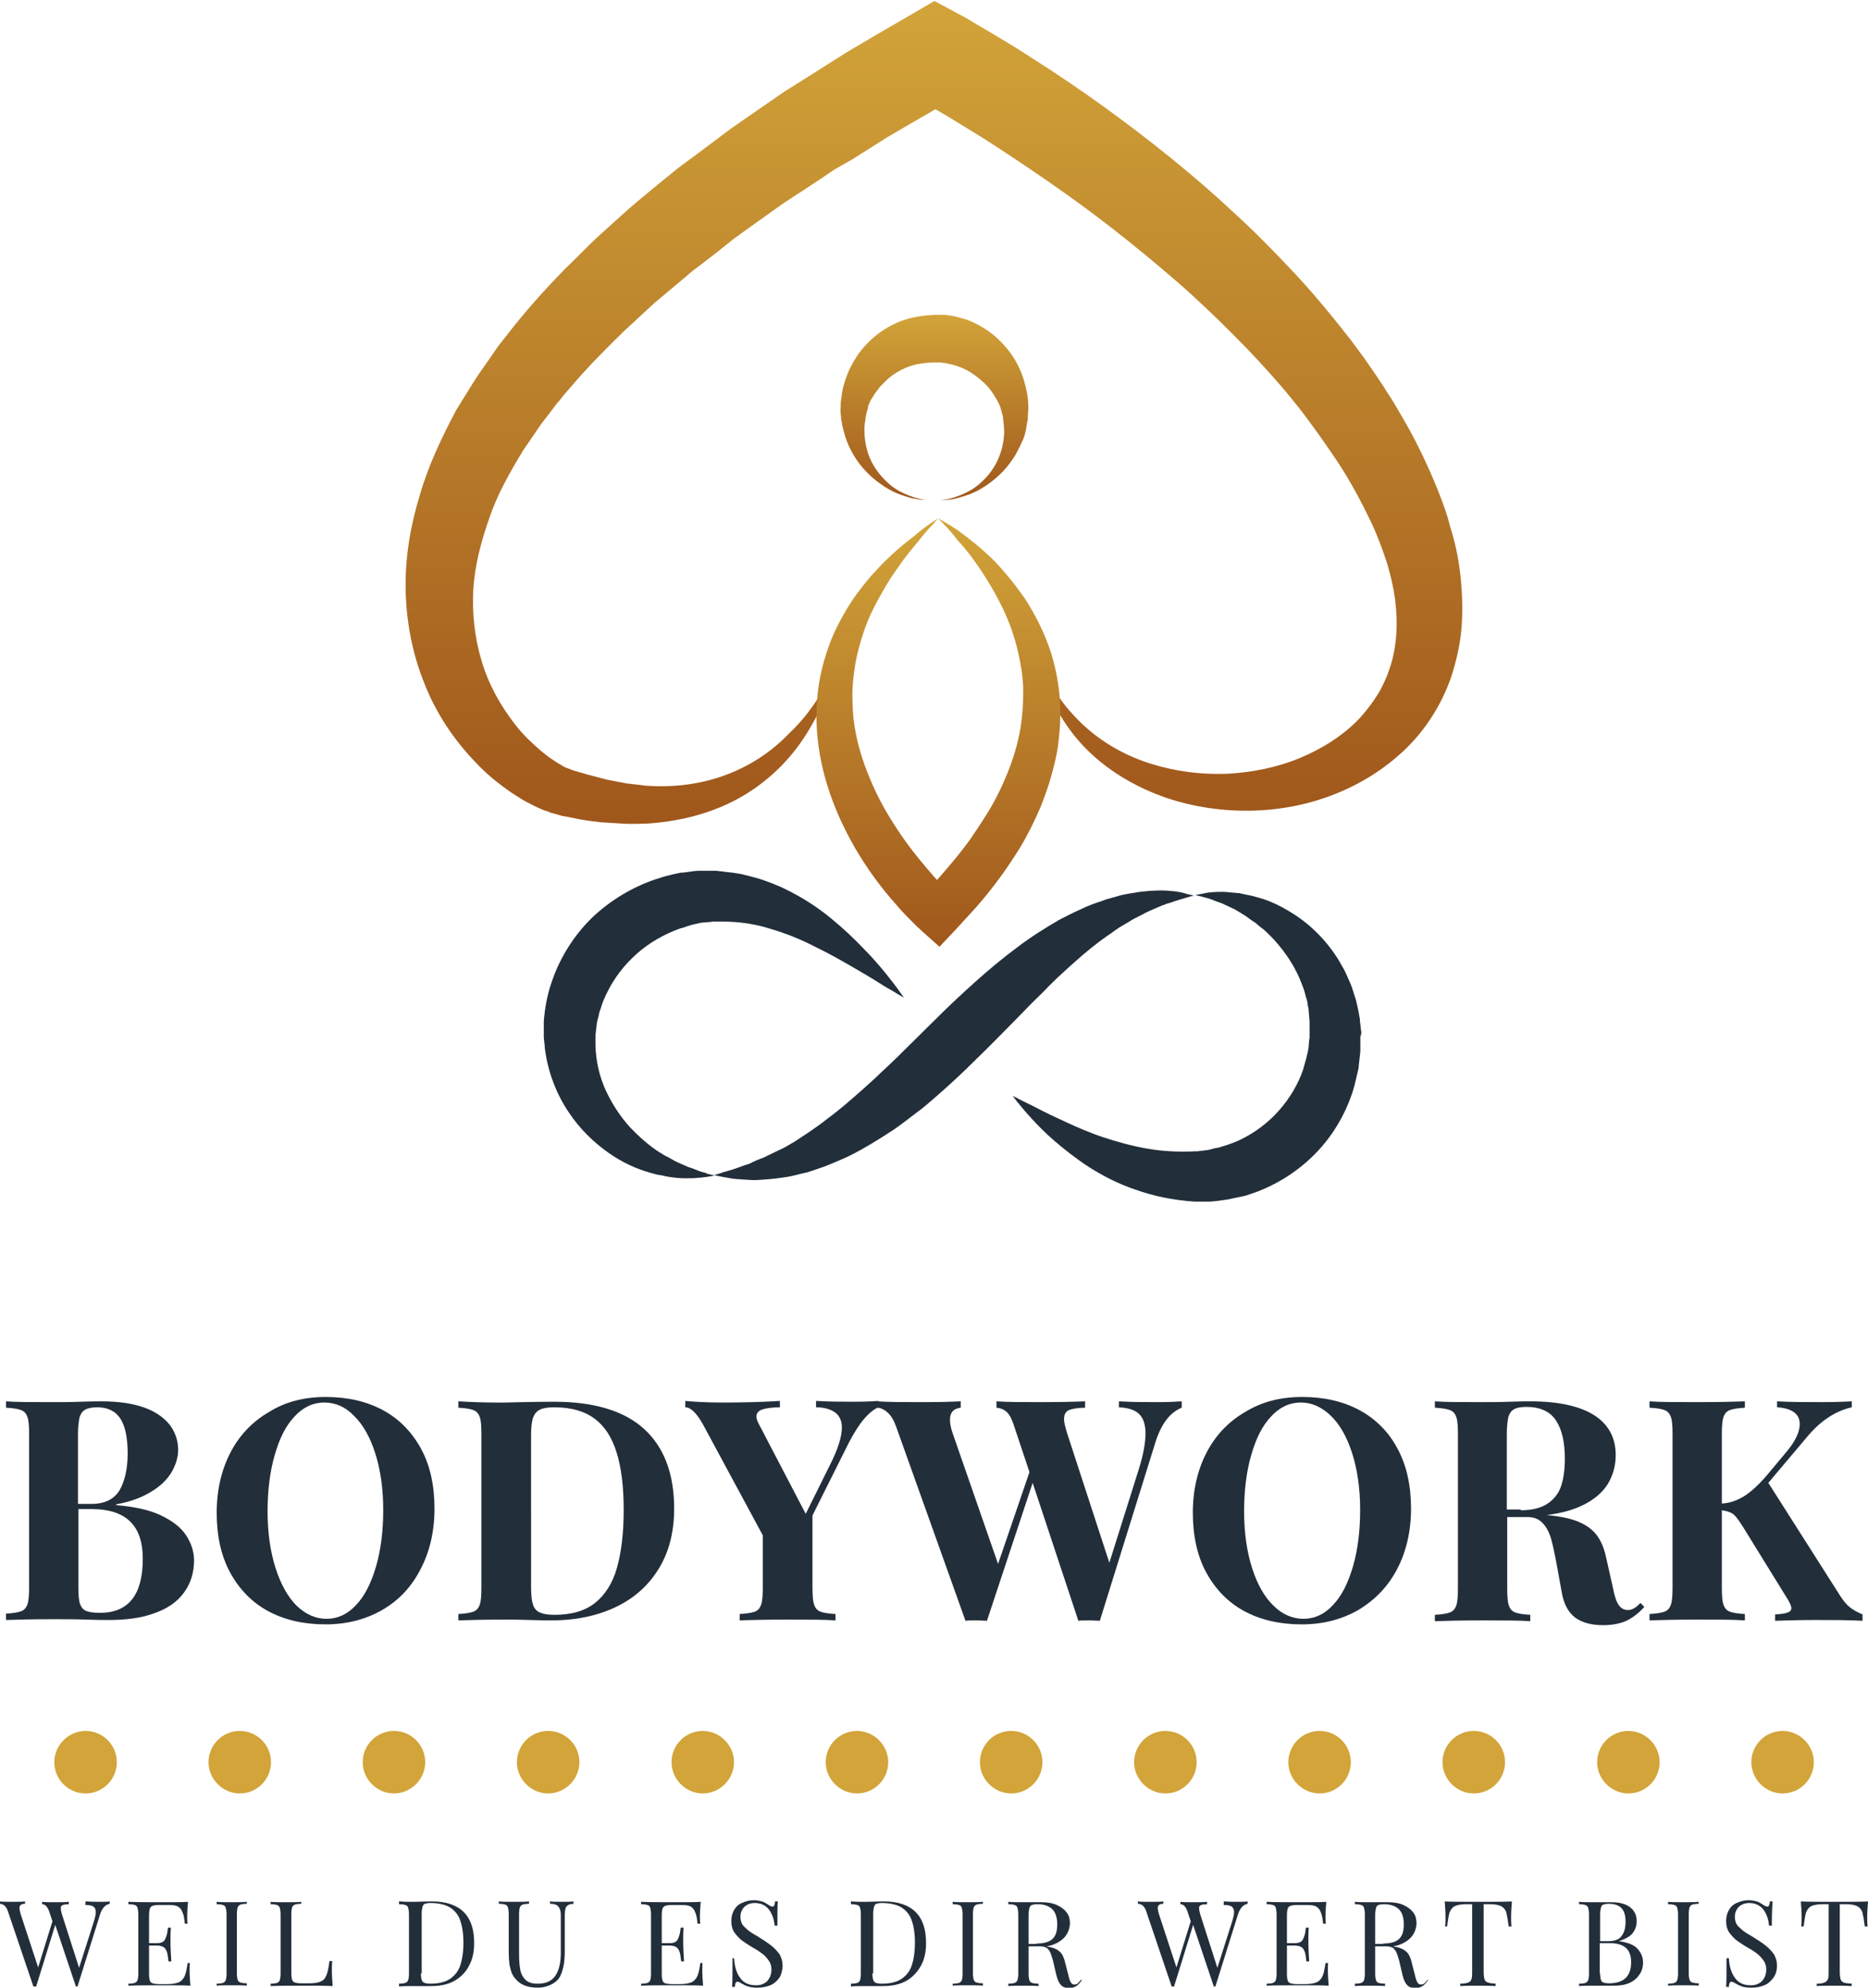 <?xml version="1.0" encoding="UTF-8"?> <svg xmlns="http://www.w3.org/2000/svg" xmlns:xlink="http://www.w3.org/1999/xlink" version="1.1" id="Ebene_1" x="0px" y="0px" viewBox="0 0 470 500" style="enable-background:new 0 0 470 500;" xml:space="preserve"> <style type="text/css"> .st0{fill:#222E3A;} .st1{fill:url(#SVGID_1_);} .st2{fill:url(#SVGID_00000025417524021185967400000003819037621723855788_);} .st3{fill:url(#SVGID_00000121973443682587357150000005717096100788785540_);} .st4{fill:#D2A439;} </style> <g> <g transform="translate(100.723,309.208)translate(149.55,33)rotate(0)translate(-149.55,-33)"> <path class="st0" d="M-71.5,69.4L-71.5,69.4c4.6,0.4,8.4,1.2,11.3,2.6l0,0l0,0c2.9,1.4,5,3,6.3,5l0,0l0,0c1.3,2,2,4.1,2,6.3l0,0 l0,0c0,3.2-0.9,5.9-2.6,8.2l0,0l0,0c-1.7,2.3-4.2,4-7.4,5.1l0,0l0,0c-3.2,1.2-7,1.7-11.5,1.7l0,0l0,0c-1.1,0-3,0-5.7-0.1l0,0l0,0 c-2.7-0.1-5.4-0.1-8.1-0.1l0,0l0,0c-5.3,0-9.3,0.1-12,0.2l0,0v-1.6l0,0c1.7-0.1,3-0.3,3.8-0.6l0,0l0,0c0.8-0.3,1.3-0.9,1.6-1.8 l0,0l0,0c0.3-0.9,0.4-2.3,0.4-4.3l0,0V51.5l0,0c0-1.9-0.1-3.4-0.4-4.2l0,0l0,0c-0.3-0.9-0.8-1.5-1.6-1.8l0,0l0,0 c-0.8-0.3-2-0.5-3.8-0.6l0,0v-1.6l0,0c2.6,0.2,6.5,0.2,11.8,0.2l0,0l0,0c2.1,0,4.4,0,6.9-0.1l0,0l0,0c2.5-0.1,4.3-0.1,5.3-0.1l0,0 l0,0c4.2,0,7.7,0.5,10.6,1.5l0,0l0,0c2.9,1,5,2.5,6.5,4.3l0,0l0,0c1.4,1.8,2.2,4,2.2,6.4l0,0l0,0c0,1.9-0.6,3.8-1.7,5.7l0,0l0,0 c-1.1,1.8-2.8,3.5-5.2,4.9l0,0l0,0c-2.3,1.4-5.2,2.5-8.7,3.1l0,0V69.4z M-77.7,69.1L-77.7,69.1c3.4,0,5.7-1.2,7.1-3.5l0,0l0,0 c1.3-2.3,2-5.4,2-9.2l0,0l0,0c0-3.9-0.6-6.8-1.8-8.7l0,0l0,0c-1.2-1.9-3.2-2.9-5.8-2.9l0,0l0,0c-1.4,0-2.4,0.2-3.1,0.6l0,0l0,0 c-0.7,0.4-1.1,1-1.4,1.9l0,0l0,0c-0.2,0.9-0.4,2.3-0.4,4.2l0,0v17.6H-77.7z M-81,90.1L-81,90.1c0,1.9,0.1,3.3,0.4,4.1l0,0l0,0 c0.3,0.9,0.8,1.5,1.5,1.8l0,0l0,0c0.7,0.3,1.9,0.5,3.5,0.5l0,0l0,0c7.2,0,10.8-4.5,10.8-13.6l0,0l0,0c0-4.1-1-7.2-3.1-9.3l0,0l0,0 c-2.1-2.1-5.3-3.2-9.8-3.2l0,0H-81V90.1z M-18.8,42.2L-18.8,42.2c5.5,0,10.3,1.1,14.4,3.3l0,0l0,0c4.1,2.2,7.3,5.5,9.6,9.7l0,0 l0,0c2.3,4.2,3.4,9.3,3.4,15.1l0,0l0,0c0,5.7-1.2,10.8-3.5,15.2l0,0l0,0C2.8,90-0.4,93.4-4.6,95.8l0,0l0,0 c-4.2,2.4-8.9,3.6-14.2,3.6l0,0l0,0c-5.5,0-10.3-1.1-14.4-3.3l0,0l0,0c-4.1-2.2-7.3-5.5-9.6-9.7l0,0l0,0 c-2.3-4.2-3.4-9.3-3.4-15.1l0,0l0,0c0-5.7,1.2-10.8,3.5-15.2l0,0l0,0c2.3-4.4,5.6-7.8,9.8-10.2l0,0l0,0 C-28.9,43.4-24.1,42.2-18.8,42.2L-18.8,42.2z M-19.1,43.6L-19.1,43.6c-2.9,0-5.4,1.2-7.5,3.5l0,0l0,0c-2.2,2.3-3.8,5.5-5,9.7l0,0 l0,0c-1.2,4.1-1.8,8.9-1.8,14.2l0,0l0,0c0,5.4,0.7,10.1,2,14.2l0,0l0,0c1.3,4.1,3.1,7.3,5.3,9.5l0,0l0,0c2.3,2.2,4.8,3.3,7.5,3.3 l0,0l0,0c2.9,0,5.4-1.2,7.5-3.5l0,0l0,0c2.2-2.3,3.8-5.6,5-9.7l0,0l0,0c1.2-4.1,1.8-8.9,1.8-14.2l0,0l0,0c0-5.4-0.7-10.1-2-14.2 l0,0l0,0c-1.3-4.1-3.1-7.3-5.4-9.5l0,0l0,0C-13.8,44.7-16.3,43.6-19.1,43.6L-19.1,43.6z M14.7,43.3L14.7,43.3 c3.3,0.2,6.4,0.3,9.4,0.3l0,0l2.4,0l0,0c7.3-0.2,11.4-0.2,12.2-0.2l0,0l0,0c10.1,0,17.7,2.3,22.7,6.9l0,0l0,0 c5,4.6,7.5,11.3,7.5,20l0,0l0,0c0,5.6-1.2,10.6-3.7,14.8l0,0l0,0c-2.5,4.2-6,7.5-10.7,9.8l0,0l0,0c-4.7,2.3-10.2,3.5-16.6,3.5l0,0 l0,0c-0.8,0-2.5,0-5.3-0.1l0,0l0,0c-2.8-0.1-4.8-0.1-6-0.1l0,0l0,0c-5.3,0-9.3,0.1-12,0.2l0,0v-1.6l0,0c1.7-0.1,3-0.3,3.8-0.6l0,0 l0,0c0.8-0.3,1.3-0.9,1.6-1.8l0,0l0,0c0.3-0.9,0.4-2.3,0.4-4.3l0,0V51.5l0,0c0-1.9-0.1-3.4-0.4-4.2l0,0l0,0 c-0.3-0.9-0.8-1.5-1.6-1.8l0,0l0,0c-0.8-0.3-2-0.5-3.8-0.6l0,0V43.3z M32.9,90.3L32.9,90.3c0,1.9,0.2,3.3,0.5,4.2l0,0l0,0 c0.3,0.9,0.9,1.6,1.7,1.9l0,0l0,0c0.8,0.4,2,0.6,3.7,0.6l0,0l0,0c4.3,0,7.7-1,10.2-3l0,0l0,0c2.5-2,4.4-4.9,5.5-8.8l0,0l0,0 c1.1-3.9,1.7-8.7,1.7-14.6l0,0l0,0c0-5.9-0.6-10.7-1.8-14.5l0,0l0,0c-1.2-3.8-3-6.6-5.6-8.5l0,0l0,0c-2.6-1.9-5.9-2.8-10.1-2.8 l0,0l0,0c-1.6,0-2.8,0.2-3.6,0.6l0,0l0,0c-0.8,0.4-1.3,1-1.7,2l0,0l0,0c-0.3,0.9-0.5,2.3-0.5,4.2l0,0V90.3z M104.7,43.2 L104.7,43.2c3.5,0.2,6.7,0.2,9.7,0.2l0,0l0,0c2.4,0,4.4-0.1,5.9-0.2l0,0v1.6l0,0c-1.2,0.5-2.4,1.5-3.6,2.9l0,0l0,0 c-1.2,1.4-2.5,3.4-3.9,6.1l0,0L103.7,72v18.1l0,0c0,2,0.1,3.4,0.4,4.3l0,0l0,0c0.3,0.9,0.8,1.5,1.6,1.8l0,0l0,0 c0.8,0.3,2,0.5,3.8,0.6l0,0v1.6l0,0c-2.8-0.2-6.8-0.2-12-0.2l0,0l0,0c-5.6,0-9.6,0.1-12.1,0.2l0,0v-1.6l0,0c1.7-0.1,3-0.3,3.8-0.6 l0,0l0,0c0.8-0.3,1.3-0.9,1.6-1.8l0,0l0,0c0.3-0.9,0.4-2.3,0.4-4.3l0,0V77l-15-27.8l0,0c-1.6-2.9-3.1-4.4-4.5-4.4l0,0v-1.6l0,0 c2.2,0.2,5.3,0.4,9.2,0.4l0,0l0,0c4.9,0,9.7-0.1,14.6-0.4l0,0v1.6l0,0c-1.8,0-3.3,0.2-4.3,0.5l0,0l0,0c-1,0.3-1.6,0.9-1.6,1.8l0,0 l0,0c0,0.5,0.2,1.1,0.5,1.7l0,0l11.9,22.8l6-12.1l0,0c2.1-4.1,3.1-7.3,3.1-9.6l0,0l0,0c0-1.7-0.6-3-1.7-3.8l0,0l0,0 c-1.1-0.8-2.7-1.3-4.8-1.3l0,0V43.2z M180.9,43.3L180.9,43.3c3.5,0.2,6.7,0.2,9.7,0.2l0,0l0,0c2.5,0,4.4-0.1,6-0.2l0,0v1.6l0,0 c-3,1.2-5.3,4.2-6.8,9.3l0,0L176,98.5l0,0c-0.6,0-1.5-0.1-2.7-0.1l0,0l0,0c-1.2,0-2.1,0-2.7,0.1l0,0l-11.5-34.7l-11.5,34.7l0,0 c-0.6,0-1.5-0.1-2.7-0.1l0,0l0,0c-1.2,0-2.1,0-2.7,0.1l0,0l-17.4-48.7l0,0c-0.6-1.7-1.3-2.9-2.2-3.7l0,0l0,0 c-0.9-0.8-1.8-1.2-2.7-1.2l0,0v-1.6l0,0c3.1,0.2,7,0.2,11.6,0.2l0,0l0,0c4.4,0,7.5-0.1,9.5-0.2l0,0v1.6l0,0 c-1.8,0.2-2.7,1.2-2.7,3l0,0l0,0c0,1,0.2,2.1,0.7,3.5l0,0l11.4,32.8l7.9-23.1l-4-12l0,0c-0.5-1.5-1.1-2.6-1.8-3.2l0,0l0,0 c-0.7-0.6-1.5-0.9-2.5-1l0,0v-1.6l0,0c2.9,0.2,6.6,0.2,11.1,0.2l0,0l0,0c5,0,8.8-0.1,11.2-0.2l0,0v1.6l0,0c-1.9,0-3.3,0.3-4.1,0.6 l0,0l0,0c-0.8,0.4-1.2,1.1-1.2,2.3l0,0l0,0c0,0.8,0.3,2,0.8,3.6l0,0l10.6,32.5l7.4-23.5l0,0c1.2-3.8,1.7-6.8,1.7-9.1l0,0l0,0 c0-2.2-0.6-3.9-1.7-4.9l0,0l0,0c-1.1-1-2.8-1.5-5-1.6l0,0V43.3z M226.9,42.2L226.9,42.2c5.5,0,10.3,1.1,14.4,3.3l0,0l0,0 c4.1,2.2,7.4,5.5,9.6,9.7l0,0l0,0c2.3,4.2,3.4,9.3,3.4,15.1l0,0l0,0c0,5.7-1.2,10.8-3.5,15.2l0,0l0,0c-2.3,4.4-5.6,7.8-9.8,10.3 l0,0l0,0c-4.2,2.4-8.9,3.6-14.2,3.6l0,0l0,0c-5.5,0-10.3-1.1-14.4-3.3l0,0l0,0c-4.1-2.2-7.3-5.5-9.6-9.7l0,0l0,0 c-2.3-4.2-3.4-9.3-3.4-15.1l0,0l0,0c0-5.7,1.2-10.8,3.5-15.2l0,0l0,0c2.3-4.4,5.6-7.8,9.8-10.2l0,0l0,0 C216.8,43.4,221.5,42.2,226.9,42.2L226.9,42.2z M226.6,43.6L226.6,43.6c-2.9,0-5.4,1.2-7.5,3.5l0,0l0,0c-2.2,2.3-3.8,5.5-5,9.7 l0,0l0,0c-1.2,4.1-1.8,8.9-1.8,14.2l0,0l0,0c0,5.4,0.7,10.1,2,14.2l0,0l0,0c1.3,4.1,3.1,7.3,5.4,9.5l0,0l0,0 c2.2,2.2,4.8,3.3,7.5,3.3l0,0l0,0c2.9,0,5.4-1.2,7.5-3.5l0,0l0,0c2.2-2.3,3.8-5.6,5-9.7l0,0l0,0c1.2-4.1,1.8-8.9,1.8-14.2l0,0l0,0 c0-5.4-0.7-10.1-2-14.2l0,0l0,0c-1.3-4.1-3.1-7.3-5.4-9.5l0,0l0,0C231.8,44.7,229.3,43.6,226.6,43.6L226.6,43.6z M313,95L313,95 c-1.4,1.6-2.9,2.7-4.5,3.5l0,0l0,0c-1.6,0.7-3.5,1.1-5.8,1.1l0,0l0,0c-3,0-5.3-0.6-7.1-1.9l0,0l0,0c-1.7-1.3-2.9-3.4-3.4-6.5l0,0 l-1.4-7.7l0,0c-0.5-2.5-0.9-4.5-1.4-6.1l0,0l0,0c-0.5-1.5-1.2-2.7-2.1-3.6l0,0l0,0c-0.9-0.9-2.1-1.4-3.7-1.4l0,0h-5.1v17.9l0,0 c0,2,0.1,3.4,0.4,4.3l0,0l0,0c0.3,0.9,0.8,1.5,1.6,1.8l0,0l0,0c0.8,0.3,2,0.5,3.8,0.6l0,0v1.6l0,0c-2.8-0.2-6.7-0.2-11.7-0.2l0,0 l0,0c-5.6,0-9.6,0.1-12.3,0.2l0,0v-1.6l0,0c1.7-0.1,3-0.3,3.8-0.6l0,0l0,0c0.8-0.3,1.3-0.9,1.6-1.8l0,0l0,0 c0.3-0.9,0.4-2.3,0.4-4.3l0,0V51.5l0,0c0-1.9-0.1-3.4-0.4-4.2l0,0l0,0c-0.3-0.9-0.8-1.5-1.6-1.8l0,0l0,0c-0.8-0.3-2-0.5-3.8-0.6 l0,0v-1.6l0,0c2.6,0.2,6.6,0.2,11.8,0.2l0,0l0,0c2.1,0,4.4,0,6.9-0.1l0,0l0,0c2.5-0.1,4.3-0.1,5.3-0.1l0,0l0,0 c7.1,0,12.5,1.2,16.1,3.5l0,0l0,0c3.6,2.3,5.4,5.7,5.4,10l0,0l0,0c0,2.3-0.5,4.5-1.6,6.6l0,0l0,0c-1.1,2.1-2.9,3.9-5.5,5.4l0,0 l0,0c-2.6,1.5-6,2.6-10.3,3.1l0,0h0.1l0,0c3.1,0.3,5.7,0.8,7.7,1.6l0,0l0,0c2,0.8,3.6,1.9,4.7,3.3l0,0l0,0 c1.1,1.4,1.9,3.2,2.4,5.4l0,0l1.8,8l0,0c0.4,2.1,0.9,3.6,1.5,4.4l0,0l0,0c0.6,0.8,1.3,1.2,2.3,1.2l0,0l0,0c0.6,0,1.1-0.2,1.6-0.5 l0,0l0,0c0.5-0.3,1-0.7,1.5-1.3l0,0L313,95z M281.9,70.7L281.9,70.7c2.9,0,5.2-0.6,6.8-1.7l0,0l0,0c1.6-1.1,2.8-2.6,3.4-4.5l0,0 l0,0c0.6-1.9,0.9-4.1,0.9-6.8l0,0l0,0c0-4.3-0.8-7.5-2.3-9.7l0,0l0,0c-1.5-2.2-4-3.3-7.4-3.3l0,0l0,0c-1.4,0-2.4,0.2-3.1,0.6l0,0 l0,0c-0.7,0.4-1.1,1-1.4,1.9l0,0l0,0c-0.2,0.9-0.4,2.3-0.4,4.2l0,0v19.1H281.9z M362.2,92.1L362.2,92.1c0.8,1.2,1.5,2.2,2.4,2.9 l0,0l0,0c0.8,0.7,1.9,1.3,3.3,1.9l0,0v1.6l0,0c-3.7-0.2-7.8-0.2-12.1-0.2l0,0l0,0c-3.4,0-6.7,0.1-9.9,0.2l0,0v-1.6l0,0 c1.5-0.1,2.5-0.2,3.2-0.5l0,0l0,0c0.6-0.2,0.9-0.6,0.9-1.1l0,0l0,0c0-0.4-0.3-1.1-0.8-2l0,0l-11.3-18.3l0,0 c-0.7-1.1-1.3-2-1.8-2.6l0,0l0,0c-0.5-0.6-1-1-1.6-1.2l0,0l0,0c-0.5-0.2-1.2-0.4-2-0.5l0,0v19.4l0,0c0,2,0.1,3.4,0.4,4.3l0,0l0,0 c0.3,0.9,0.8,1.5,1.6,1.8l0,0l0,0c0.8,0.3,2,0.5,3.8,0.6l0,0v1.6l0,0c-2.8-0.2-6.7-0.2-11.7-0.2l0,0l0,0c-5.6,0-9.7,0.1-12.3,0.2 l0,0v-1.6l0,0c1.7-0.1,3-0.3,3.8-0.6l0,0l0,0c0.8-0.3,1.3-0.9,1.6-1.8l0,0l0,0c0.3-0.9,0.4-2.3,0.4-4.3l0,0V51.5l0,0 c0-1.9-0.1-3.4-0.4-4.2l0,0l0,0c-0.3-0.9-0.8-1.5-1.6-1.8l0,0l0,0c-0.8-0.3-2-0.5-3.8-0.6l0,0v-1.6l0,0c2.6,0.2,6.7,0.2,12.3,0.2 l0,0l0,0c5,0,8.9-0.1,11.7-0.2l0,0v1.6l0,0c-1.7,0.1-3,0.3-3.8,0.6l0,0l0,0c-0.8,0.3-1.3,0.9-1.6,1.8l0,0l0,0 c-0.3,0.9-0.4,2.3-0.4,4.2l0,0v17.5l0,0c2.1-0.1,3.9-0.8,5.7-1.9l0,0l0,0c1.7-1.1,3.7-2.9,5.8-5.4l0,0l4.6-5.5l0,0 c2.4-2.8,3.5-5.2,3.5-7.2l0,0l0,0c0-1.3-0.5-2.3-1.5-3l0,0l0,0c-1-0.7-2.4-1.1-4.2-1.2l0,0v-1.5l0,0c3.8,0.2,7.7,0.2,11.5,0.2l0,0 l0,0c3,0,5.4-0.1,7.3-0.2l0,0v1.5l0,0c-4.1,0.9-7.9,3.4-11.3,7.5l0,0l-9.7,11.5L362.2,92.1z"></path> </g> <g> <path class="st0" d="M21.8,478.3L21.8,478.3c1.1,0.1,2.3,0.1,3.5,0.1l0,0l0,0c0.9,0,1.6,0,2.3-0.1l0,0v0.6l0,0 c-1.1,0.2-1.9,1.1-2.4,2.6l0,0l-5.7,18.2h-0.2h-0.2l-5.2-15.5l-4.8,15.5H8.7H8.4l-6.4-18.9l0,0c-0.4-1.2-1.1-1.9-2.1-1.9l0,0v-0.6 l0,0c0.8,0.1,1.9,0.1,3.2,0.1l0,0l0,0c1.4,0,2.5,0,3.2-0.1l0,0v0.6l0,0c-0.5,0-0.9,0.1-1.1,0.3l0,0l0,0c-0.2,0.2-0.3,0.4-0.3,0.8 l0,0l0,0c0,0.3,0.1,0.8,0.3,1.5l0,0l4.4,13.4l3.6-11.6l-0.8-2.4l0,0c-0.4-1.2-1-1.9-1.8-1.9l0,0v-0.6l0,0c0.7,0.1,1.7,0.1,2.9,0.1 l0,0l0,0c1.7,0,3,0,3.8-0.1l0,0v0.6l0,0c-0.5,0-0.9,0.1-1.2,0.1l0,0l0,0c-0.3,0.1-0.5,0.2-0.6,0.3l0,0l0,0 c-0.2,0.1-0.2,0.4-0.2,0.7l0,0l0,0c0,0.3,0.1,0.8,0.3,1.5l0,0l4.3,13.4l3.7-11.6l0,0c0.3-1,0.5-1.8,0.5-2.4l0,0l0,0 c0-0.7-0.2-1.1-0.6-1.4l0,0l0,0c-0.4-0.3-1.1-0.4-2-0.4l0,0V478.3z M47.8,493.5L47.8,493.5c-0.1,0.5-0.1,1.3-0.1,2.2l0,0l0,0 c0,1.1,0.1,2.4,0.2,3.8l0,0l0,0c-1.4-0.1-3.7-0.1-6.9-0.1l0,0l0,0c-3.8,0-6.7,0-8.7,0.1l0,0V499l0,0c0.7,0,1.3-0.1,1.6-0.2l0,0 l0,0c0.3-0.1,0.6-0.4,0.7-0.7l0,0l0,0c0.1-0.3,0.2-0.9,0.2-1.6l0,0v-14.9l0,0c0-0.8-0.1-1.3-0.2-1.7l0,0l0,0 c-0.1-0.3-0.3-0.6-0.7-0.7l0,0l0,0c-0.3-0.1-0.9-0.2-1.6-0.2l0,0v-0.6l0,0c2,0.1,4.9,0.1,8.7,0.1l0,0l0,0c3,0,5,0,6.3-0.1l0,0l0,0 c-0.1,1.3-0.2,2.5-0.2,3.6l0,0l0,0c0,0.8,0,1.4,0.1,1.9l0,0h-0.7l0,0c-0.1-1.3-0.3-2.3-0.6-2.9l0,0l0,0c-0.2-0.6-0.6-1.1-1.1-1.4 l0,0l0,0c-0.5-0.3-1.3-0.4-2.4-0.4l0,0H40l0,0c-0.7,0-1.3,0.1-1.6,0.2l0,0l0,0c-0.3,0.1-0.6,0.4-0.7,0.7l0,0l0,0 c-0.1,0.3-0.2,0.9-0.2,1.6l0,0v7.1h2l0,0c1,0,1.7-0.3,2-0.9l0,0l0,0c0.3-0.6,0.5-1.2,0.6-1.8l0,0l0,0c0.1-0.6,0.1-1,0.2-1.2l0,0 h0.7l0,0c-0.1,1-0.1,1.9-0.1,2.8l0,0l0,1.4l0,0c0,1,0.1,2.4,0.2,4.3l0,0h-0.7l0,0c0-0.1-0.1-0.6-0.2-1.5l0,0l0,0 c-0.1-0.8-0.4-1.5-0.8-1.9l0,0l0,0c-0.4-0.4-1.1-0.6-1.9-0.6l0,0h-2v7.2l0,0c0,0.8,0.1,1.3,0.2,1.6l0,0l0,0 c0.1,0.3,0.3,0.6,0.7,0.7l0,0l0,0c0.3,0.1,0.9,0.2,1.6,0.2l0,0h2.2l0,0c1.3,0,2.2-0.2,2.9-0.5l0,0l0,0c0.6-0.3,1.1-0.9,1.4-1.6 l0,0l0,0c0.3-0.7,0.5-1.8,0.7-3.2l0,0H47.8z M62.1,478.9L62.1,478.9c-0.7,0-1.3,0.1-1.6,0.2l0,0l0,0c-0.3,0.1-0.6,0.4-0.7,0.7l0,0 l0,0c-0.1,0.3-0.2,0.9-0.2,1.7l0,0v14.9l0,0c0,0.8,0.1,1.3,0.2,1.6l0,0l0,0c0.1,0.3,0.3,0.6,0.7,0.7l0,0l0,0 c0.3,0.1,0.9,0.2,1.6,0.2l0,0v0.6l0,0c-0.9-0.1-2.2-0.1-3.8-0.1l0,0l0,0c-1.7,0-3,0-3.8,0.1l0,0V499l0,0c0.7,0,1.3-0.1,1.6-0.2 l0,0l0,0c0.3-0.1,0.6-0.4,0.7-0.7l0,0l0,0c0.1-0.3,0.2-0.9,0.2-1.6l0,0v-14.9l0,0c0-0.8-0.1-1.3-0.2-1.7l0,0l0,0 c-0.1-0.3-0.3-0.6-0.7-0.7l0,0l0,0c-0.3-0.1-0.9-0.2-1.6-0.2l0,0v-0.6l0,0c0.8,0.1,2.1,0.1,3.8,0.1l0,0l0,0c1.6,0,2.9,0,3.8-0.1 l0,0V478.9z M75.8,478.9L75.8,478.9c-0.7,0-1.3,0.1-1.6,0.2l0,0l0,0c-0.3,0.1-0.6,0.4-0.7,0.7l0,0l0,0c-0.1,0.3-0.2,0.9-0.2,1.7 l0,0v14.9l0,0c0,0.8,0.1,1.3,0.2,1.6l0,0l0,0c0.1,0.3,0.3,0.6,0.7,0.7l0,0l0,0c0.3,0.1,0.9,0.2,1.6,0.2l0,0h2.2l0,0 c1.2,0,2.2-0.2,2.8-0.5l0,0l0,0c0.7-0.3,1.1-0.9,1.4-1.7l0,0l0,0c0.3-0.8,0.5-1.9,0.7-3.4l0,0h0.7l0,0c-0.1,0.6-0.1,1.4-0.1,2.5 l0,0l0,0c0,1.1,0.1,2.4,0.2,3.8l0,0l0,0c-1.4-0.1-3.7-0.1-6.9-0.1l0,0l0,0c-3.8,0-6.8,0-8.7,0.1l0,0V499l0,0 c0.7,0,1.3-0.1,1.6-0.2l0,0l0,0c0.3-0.1,0.6-0.4,0.7-0.7l0,0l0,0c0.1-0.3,0.2-0.9,0.2-1.6l0,0v-14.9l0,0c0-0.8-0.1-1.3-0.2-1.7 l0,0l0,0c-0.1-0.3-0.4-0.6-0.7-0.7l0,0l0,0c-0.3-0.1-0.9-0.2-1.6-0.2l0,0v-0.6l0,0c0.8,0.1,2.1,0.1,3.9,0.1l0,0l0,0 c1.6,0,2.9,0,3.8-0.1l0,0V478.9z M100.6,478.3L100.6,478.3c1.1,0.1,2.1,0.1,2.9,0.1l0,0l0.7,0l0,0c2.8-0.1,4.3-0.1,4.5-0.1l0,0 l0,0c3.5,0,6.2,0.9,8,2.7l0,0l0,0c1.8,1.8,2.6,4.4,2.6,7.8l0,0l0,0c0,2.2-0.4,4.1-1.3,5.7l0,0l0,0c-0.8,1.6-2.1,2.9-3.7,3.8l0,0 l0,0c-1.6,0.9-3.6,1.3-5.9,1.3l0,0l0,0c-0.3,0-0.9,0-2,0l0,0l0,0c-1,0-1.8,0-2.3,0l0,0l0,0c-1.6,0-2.9,0-3.7,0.1l0,0V499l0,0 c0.7,0,1.3-0.1,1.6-0.2l0,0l0,0c0.3-0.1,0.6-0.4,0.7-0.7l0,0l0,0c0.1-0.3,0.2-0.9,0.2-1.6l0,0v-14.9l0,0c0-0.8-0.1-1.3-0.2-1.7 l0,0l0,0c-0.1-0.3-0.3-0.6-0.7-0.7l0,0l0,0c-0.3-0.1-0.9-0.2-1.6-0.2l0,0V478.3z M105.9,496.4L105.9,496.4c0,0.7,0.1,1.3,0.2,1.6 l0,0l0,0c0.1,0.4,0.3,0.6,0.7,0.8l0,0l0,0c0.3,0.1,0.8,0.2,1.4,0.2l0,0l0,0c2.1,0,3.8-0.4,5-1.2l0,0l0,0c1.2-0.8,2.1-1.9,2.6-3.4 l0,0l0,0c0.5-1.5,0.8-3.4,0.8-5.7l0,0l0,0c0-2.3-0.3-4.2-0.8-5.6l0,0l0,0c-0.5-1.5-1.4-2.5-2.6-3.3l0,0l0,0 c-1.2-0.7-2.9-1.1-4.9-1.1l0,0l0,0c-0.6,0-1.1,0.1-1.4,0.2l0,0l0,0c-0.3,0.1-0.5,0.4-0.6,0.8l0,0l0,0c-0.1,0.4-0.2,0.9-0.2,1.6 l0,0V496.4z M144.5,478.9L144.5,478.9c-0.7,0-1.2,0.1-1.5,0.3l0,0l0,0c-0.3,0.2-0.6,0.4-0.7,0.8l0,0l0,0c-0.1,0.4-0.2,1-0.2,1.7 l0,0v9.1l0,0c0,1.4-0.1,2.7-0.3,3.7l0,0l0,0c-0.2,1-0.5,1.9-0.9,2.7l0,0l0,0c-0.5,0.9-1.2,1.5-2.2,2l0,0l0,0 c-1,0.5-2.1,0.8-3.3,0.8l0,0l0,0c-2.2,0-3.9-0.5-5.1-1.6l0,0l0,0c-0.6-0.6-1.1-1.1-1.4-1.8l0,0l0,0c-0.3-0.6-0.5-1.4-0.7-2.3l0,0 l0,0c-0.1-0.9-0.2-2-0.2-3.4l0,0v-9.4l0,0c0-0.8-0.1-1.3-0.2-1.7l0,0l0,0c-0.1-0.3-0.3-0.6-0.7-0.7l0,0l0,0 c-0.3-0.1-0.9-0.2-1.6-0.2l0,0v-0.6l0,0c0.9,0.1,2.1,0.1,3.8,0.1l0,0l0,0c1.6,0,2.9,0,3.8-0.1l0,0v0.6l0,0c-0.7,0-1.3,0.1-1.6,0.2 l0,0l0,0c-0.3,0.1-0.6,0.4-0.7,0.7l0,0l0,0c-0.1,0.3-0.2,0.9-0.2,1.7l0,0v10l0,0c0,1.6,0.1,2.9,0.3,4l0,0l0,0 c0.2,1.1,0.7,1.9,1.3,2.5l0,0l0,0c0.7,0.7,1.7,1,3.1,1l0,0l0,0c2.1,0,3.6-0.7,4.5-2.1l0,0l0,0c0.9-1.4,1.3-3.3,1.3-5.7l0,0v-9.4 l0,0c0-0.7-0.1-1.3-0.3-1.7l0,0l0,0c-0.2-0.4-0.4-0.7-0.8-0.9l0,0l0,0c-0.4-0.2-0.9-0.3-1.6-0.3l0,0v-0.6l0,0 c0.7,0.1,1.7,0.1,3.1,0.1l0,0l0,0c1.2,0,2.1,0,2.8-0.1l0,0V478.9z M176.8,493.5L176.8,493.5c-0.1,0.5-0.1,1.3-0.1,2.2l0,0l0,0 c0,1.1,0.1,2.4,0.2,3.8l0,0l0,0c-1.4-0.1-3.7-0.1-6.9-0.1l0,0l0,0c-3.8,0-6.7,0-8.7,0.1l0,0V499l0,0c0.7,0,1.3-0.1,1.6-0.2l0,0 l0,0c0.3-0.1,0.6-0.4,0.7-0.7l0,0l0,0c0.1-0.3,0.2-0.9,0.2-1.6l0,0v-14.9l0,0c0-0.8-0.1-1.3-0.2-1.7l0,0l0,0 c-0.1-0.3-0.3-0.6-0.7-0.7l0,0l0,0c-0.3-0.1-0.9-0.2-1.6-0.2l0,0v-0.6l0,0c2,0.1,4.9,0.1,8.7,0.1l0,0l0,0c3,0,5,0,6.3-0.1l0,0l0,0 c-0.1,1.3-0.2,2.5-0.2,3.6l0,0l0,0c0,0.8,0,1.4,0.1,1.9l0,0h-0.7l0,0c-0.1-1.3-0.3-2.3-0.6-2.9l0,0l0,0c-0.2-0.6-0.6-1.1-1.1-1.4 l0,0l0,0c-0.5-0.3-1.3-0.4-2.4-0.4l0,0H169l0,0c-0.7,0-1.3,0.1-1.6,0.2l0,0l0,0c-0.3,0.1-0.6,0.4-0.7,0.7l0,0l0,0 c-0.1,0.3-0.2,0.9-0.2,1.6l0,0v7.1h2l0,0c1,0,1.7-0.3,2-0.9l0,0l0,0c0.3-0.6,0.5-1.2,0.6-1.8l0,0l0,0c0.1-0.6,0.1-1,0.2-1.2l0,0 h0.7l0,0c-0.1,1-0.1,1.9-0.1,2.8l0,0l0,1.4l0,0c0,1,0.1,2.4,0.2,4.3l0,0h-0.7l0,0c0-0.1-0.1-0.6-0.2-1.5l0,0l0,0 c-0.1-0.8-0.4-1.5-0.8-1.9l0,0l0,0c-0.4-0.4-1.1-0.6-1.9-0.6l0,0h-2v7.2l0,0c0,0.8,0.1,1.3,0.2,1.6l0,0l0,0 c0.1,0.3,0.3,0.6,0.7,0.7l0,0l0,0c0.3,0.1,0.9,0.2,1.6,0.2l0,0h2.2l0,0c1.3,0,2.2-0.2,2.9-0.5l0,0l0,0c0.6-0.3,1.1-0.9,1.4-1.6 l0,0l0,0c0.3-0.7,0.5-1.8,0.7-3.2l0,0H176.8z M184.7,492.6L184.7,492.6c0.1,2,0.6,3.7,1.5,4.9l0,0l0,0c0.9,1.3,2.2,1.9,4,1.9l0,0 l0,0c0.7,0,1.3-0.1,1.9-0.4l0,0l0,0c0.6-0.3,1.1-0.7,1.4-1.3l0,0l0,0c0.4-0.6,0.6-1.4,0.6-2.3l0,0l0,0c0-0.8-0.2-1.5-0.6-2.1l0,0 l0,0c-0.4-0.6-0.9-1.2-1.5-1.7l0,0l0,0c-0.7-0.5-1.5-1.1-2.6-1.7l0,0l0,0c-1.2-0.7-2.2-1.4-2.9-1.9l0,0l0,0 c-0.7-0.6-1.3-1.3-1.8-2l0,0l0,0c-0.5-0.8-0.7-1.7-0.7-2.8l0,0l0,0c0-1.1,0.3-2.1,0.8-2.9l0,0l0,0c0.5-0.8,1.2-1.4,2.1-1.7l0,0 l0,0c0.8-0.4,1.8-0.6,2.8-0.6l0,0l0,0c0.6,0,1.2,0.1,1.6,0.2l0,0l0,0c0.4,0.1,0.8,0.2,1.1,0.4l0,0l0,0c0.3,0.2,0.6,0.3,1,0.6l0,0 l0,0c0.4,0.3,0.8,0.4,1,0.4l0,0l0,0c0.2,0,0.3-0.1,0.4-0.3l0,0l0,0c0.1-0.2,0.2-0.6,0.2-1l0,0h0.7l0,0c-0.1,1.2-0.1,3.2-0.1,6.1 l0,0h-0.7l0,0c-0.1-1-0.3-2-0.7-2.8l0,0l0,0c-0.4-0.9-0.9-1.6-1.6-2.1l0,0l0,0c-0.7-0.5-1.6-0.8-2.6-0.8l0,0l0,0 c-0.7,0-1.3,0.1-1.9,0.4l0,0l0,0c-0.6,0.3-1,0.7-1.3,1.2l0,0l0,0c-0.3,0.5-0.5,1.1-0.5,1.8l0,0l0,0c0,1.1,0.3,2,1,2.6l0,0l0,0 c0.7,0.7,1.4,1.3,2.3,1.8l0,0l0,0c0.9,0.5,1.5,0.9,1.8,1.1l0,0l0,0c1.3,0.8,2.3,1.5,3,2.1l0,0l0,0c0.7,0.6,1.3,1.3,1.8,2l0,0l0,0 c0.4,0.8,0.7,1.7,0.7,2.7l0,0l0,0c0,1.2-0.3,2.3-0.8,3.1l0,0l0,0c-0.6,0.8-1.3,1.5-2.3,1.9l0,0l0,0c-1,0.4-2.1,0.6-3.2,0.6l0,0 l0,0c-1,0-1.7-0.1-2.4-0.3l0,0l0,0c-0.6-0.2-1.2-0.5-1.7-0.8l0,0l0,0c-0.4-0.3-0.8-0.4-1-0.4l0,0l0,0c-0.2,0-0.3,0.1-0.4,0.3l0,0 l0,0c-0.1,0.2-0.2,0.5-0.2,1l0,0h-0.7l0,0c0.1-1.1,0.1-3.5,0.1-7.2l0,0H184.7z M214.3,478.3L214.3,478.3c1.1,0.1,2.1,0.1,2.9,0.1 l0,0l0.7,0l0,0c2.8-0.1,4.3-0.1,4.5-0.1l0,0l0,0c3.5,0,6.2,0.9,8,2.7l0,0l0,0c1.8,1.8,2.6,4.4,2.6,7.8l0,0l0,0 c0,2.2-0.4,4.1-1.3,5.7l0,0l0,0c-0.9,1.6-2.1,2.9-3.7,3.8l0,0l0,0c-1.6,0.9-3.6,1.3-5.9,1.3l0,0l0,0c-0.3,0-0.9,0-2,0l0,0l0,0 c-1,0-1.8,0-2.3,0l0,0l0,0c-1.6,0-2.9,0-3.7,0.1l0,0V499l0,0c0.7,0,1.3-0.1,1.6-0.2l0,0l0,0c0.3-0.1,0.6-0.4,0.7-0.7l0,0l0,0 c0.1-0.3,0.2-0.9,0.2-1.6l0,0v-14.9l0,0c0-0.8-0.1-1.3-0.2-1.7l0,0l0,0c-0.1-0.3-0.3-0.6-0.7-0.7l0,0l0,0 c-0.3-0.1-0.9-0.2-1.6-0.2l0,0V478.3z M219.5,496.4L219.5,496.4c0,0.7,0.1,1.3,0.2,1.6l0,0l0,0c0.1,0.4,0.3,0.6,0.7,0.8l0,0l0,0 c0.3,0.1,0.8,0.2,1.4,0.2l0,0l0,0c2.1,0,3.8-0.4,5-1.2l0,0l0,0c1.2-0.8,2.1-1.9,2.6-3.4l0,0l0,0c0.5-1.5,0.8-3.4,0.8-5.7l0,0l0,0 c0-2.3-0.3-4.2-0.8-5.6l0,0l0,0c-0.5-1.5-1.4-2.5-2.6-3.3l0,0l0,0c-1.2-0.7-2.9-1.1-4.9-1.1l0,0l0,0c-0.6,0-1.1,0.1-1.4,0.2l0,0 l0,0c-0.3,0.1-0.5,0.4-0.6,0.8l0,0l0,0c-0.1,0.4-0.2,0.9-0.2,1.6l0,0V496.4z M247.3,478.9L247.3,478.9c-0.7,0-1.3,0.1-1.6,0.2l0,0 l0,0c-0.3,0.1-0.6,0.4-0.7,0.7l0,0l0,0c-0.1,0.3-0.2,0.9-0.2,1.7l0,0v14.9l0,0c0,0.8,0.1,1.3,0.2,1.6l0,0l0,0 c0.1,0.3,0.3,0.6,0.7,0.7l0,0l0,0c0.3,0.1,0.9,0.2,1.6,0.2l0,0v0.6l0,0c-0.9-0.1-2.2-0.1-3.8-0.1l0,0l0,0c-1.7,0-3,0-3.8,0.1l0,0 V499l0,0c0.7,0,1.3-0.1,1.6-0.2l0,0l0,0c0.3-0.1,0.6-0.4,0.7-0.7l0,0l0,0c0.1-0.3,0.2-0.9,0.2-1.6l0,0v-14.9l0,0 c0-0.8-0.1-1.3-0.2-1.7l0,0l0,0c-0.1-0.3-0.3-0.6-0.7-0.7l0,0l0,0c-0.3-0.1-0.9-0.2-1.6-0.2l0,0v-0.6l0,0c0.8,0.1,2.1,0.1,3.8,0.1 l0,0l0,0c1.6,0,2.9,0,3.8-0.1l0,0V478.9z M272.2,498.1L272.2,498.1c-0.5,0.7-0.9,1.2-1.4,1.5l0,0l0,0c-0.5,0.3-1.1,0.5-1.8,0.5 l0,0l0,0c-0.8,0-1.5-0.2-2-0.7l0,0l0,0c-0.5-0.5-0.9-1.3-1.2-2.5l0,0l-0.7-3l0,0c-0.2-1-0.5-1.8-0.7-2.4l0,0l0,0 c-0.2-0.6-0.5-1-0.9-1.4l0,0l0,0c-0.4-0.3-1-0.5-1.8-0.5l0,0h-2.9v6.9l0,0c0,0.8,0.1,1.3,0.2,1.6l0,0l0,0c0.1,0.3,0.3,0.6,0.7,0.7 l0,0l0,0c0.3,0.1,0.9,0.2,1.6,0.2l0,0v0.6l0,0c-0.9-0.1-2.2-0.1-3.8-0.1l0,0l0,0c-1.7,0-3,0-3.8,0.1l0,0V499l0,0 c0.7,0,1.3-0.1,1.6-0.2l0,0l0,0c0.3-0.1,0.6-0.4,0.7-0.7l0,0l0,0c0.1-0.3,0.2-0.9,0.2-1.6l0,0v-14.9l0,0c0-0.8-0.1-1.3-0.2-1.7 l0,0l0,0c-0.1-0.3-0.3-0.6-0.7-0.7l0,0l0,0c-0.3-0.1-0.9-0.2-1.6-0.2l0,0v-0.6l0,0c0.8,0.1,2.1,0.1,3.7,0.1l0,0l0,0 c0.8,0,1.6,0,2.6,0l0,0l0,0c0.9,0,1.6,0,1.9,0l0,0l0,0c1.6,0,2.9,0.2,4,0.7l0,0l0,0c1.1,0.5,1.9,1.1,2.5,1.9l0,0l0,0 c0.6,0.8,0.8,1.7,0.8,2.7l0,0l0,0c0,0.8-0.2,1.6-0.6,2.4l0,0l0,0c-0.4,0.8-1,1.5-1.9,2.1l0,0l0,0c-0.9,0.6-2,1.1-3.4,1.3l0,0 l0.4,0.1l0,0c0.9,0.1,1.6,0.4,2.2,0.7l0,0l0,0c0.5,0.3,1,0.7,1.3,1.2l0,0l0,0c0.3,0.5,0.6,1.2,0.8,2.1l0,0l0.8,3.1l0,0 c0.1,0.6,0.3,1.1,0.4,1.4l0,0l0,0c0.1,0.3,0.3,0.6,0.5,0.8l0,0l0,0c0.2,0.2,0.4,0.2,0.7,0.2l0,0l0,0c0.3,0,0.6-0.1,0.8-0.3l0,0 l0,0c0.2-0.2,0.5-0.5,0.8-0.9l0,0L272.2,498.1z M260.8,488.9L260.8,488.9c1.3,0,2.4-0.2,3.2-0.6l0,0l0,0c0.8-0.4,1.3-1,1.6-1.7 l0,0l0,0c0.3-0.7,0.4-1.6,0.4-2.6l0,0l0,0c0-1.6-0.4-2.9-1.2-3.7l0,0l0,0c-0.8-0.8-2-1.3-3.8-1.3l0,0l0,0c-0.6,0-1.1,0.1-1.4,0.2 l0,0l0,0c-0.3,0.1-0.5,0.4-0.6,0.8l0,0l0,0c-0.1,0.4-0.2,0.9-0.2,1.6l0,0v7.4H260.8z"></path> <path class="st0" d="M308.1,478.3L308.1,478.3c1.1,0.1,2.3,0.1,3.5,0.1l0,0l0,0c0.9,0,1.6,0,2.3-0.1l0,0v0.6l0,0 c-1.1,0.2-1.9,1.1-2.4,2.6l0,0l-5.7,18.2h-0.2h-0.2l-5.2-15.5l-4.8,15.5H295h-0.2l-6.4-18.9l0,0c-0.4-1.2-1.1-1.9-2.1-1.9l0,0 v-0.6l0,0c0.8,0.1,1.9,0.1,3.2,0.1l0,0l0,0c1.4,0,2.5,0,3.2-0.1l0,0v0.6l0,0c-0.5,0-0.9,0.1-1.1,0.3l0,0l0,0 c-0.2,0.2-0.3,0.4-0.3,0.8l0,0l0,0c0,0.3,0.1,0.8,0.3,1.5l0,0l4.4,13.4l3.6-11.6l-0.8-2.4l0,0c-0.4-1.2-1-1.9-1.8-1.9l0,0v-0.6 l0,0c0.7,0.1,1.7,0.1,2.9,0.1l0,0l0,0c1.7,0,3,0,3.8-0.1l0,0v0.6l0,0c-0.5,0-0.9,0.1-1.2,0.1l0,0l0,0c-0.3,0.1-0.5,0.2-0.6,0.3 l0,0l0,0c-0.2,0.1-0.2,0.4-0.2,0.7l0,0l0,0c0,0.3,0.1,0.8,0.3,1.5l0,0l4.3,13.4l3.7-11.6l0,0c0.3-1,0.5-1.8,0.5-2.4l0,0l0,0 c0-0.7-0.2-1.1-0.6-1.4l0,0l0,0c-0.4-0.3-1.1-0.4-2-0.4l0,0V478.3z M334.2,493.5L334.2,493.5c-0.1,0.5-0.1,1.3-0.1,2.2l0,0l0,0 c0,1.1,0.1,2.4,0.2,3.8l0,0l0,0c-1.4-0.1-3.7-0.1-6.9-0.1l0,0l0,0c-3.8,0-6.7,0-8.7,0.1l0,0V499l0,0c0.7,0,1.3-0.1,1.6-0.2l0,0 l0,0c0.3-0.1,0.6-0.4,0.7-0.7l0,0l0,0c0.1-0.3,0.2-0.9,0.2-1.6l0,0v-14.9l0,0c0-0.8-0.1-1.3-0.2-1.7l0,0l0,0 c-0.1-0.3-0.3-0.6-0.7-0.7l0,0l0,0c-0.3-0.1-0.9-0.2-1.6-0.2l0,0v-0.6l0,0c2,0.1,4.9,0.1,8.7,0.1l0,0l0,0c3,0,5,0,6.3-0.1l0,0l0,0 c-0.1,1.3-0.2,2.5-0.2,3.6l0,0l0,0c0,0.8,0,1.4,0.1,1.9l0,0h-0.7l0,0c-0.1-1.3-0.3-2.3-0.6-2.9l0,0l0,0c-0.2-0.6-0.6-1.1-1.1-1.4 l0,0l0,0c-0.5-0.3-1.3-0.4-2.4-0.4l0,0h-2.5l0,0c-0.7,0-1.3,0.1-1.6,0.2l0,0l0,0c-0.3,0.1-0.6,0.4-0.7,0.7l0,0l0,0 c-0.1,0.3-0.2,0.9-0.2,1.6l0,0v7.1h2l0,0c1,0,1.7-0.3,2-0.9l0,0l0,0c0.3-0.6,0.5-1.2,0.6-1.8l0,0l0,0c0.1-0.6,0.1-1,0.2-1.2l0,0 h0.7l0,0c-0.1,1-0.1,1.9-0.1,2.8l0,0l0,1.4l0,0c0,1,0.1,2.4,0.2,4.3l0,0h-0.7l0,0c0-0.1-0.1-0.6-0.2-1.5l0,0l0,0 c-0.1-0.8-0.4-1.5-0.8-1.9l0,0l0,0c-0.4-0.4-1.1-0.6-1.9-0.6l0,0h-2v7.2l0,0c0,0.8,0.1,1.3,0.2,1.6l0,0l0,0 c0.1,0.3,0.3,0.6,0.7,0.7l0,0l0,0c0.3,0.1,0.9,0.2,1.6,0.2l0,0h2.2l0,0c1.3,0,2.2-0.2,2.9-0.5l0,0l0,0c0.6-0.3,1.1-0.9,1.4-1.6 l0,0l0,0c0.3-0.7,0.5-1.8,0.7-3.2l0,0H334.2z M359.3,498.1L359.3,498.1c-0.5,0.7-0.9,1.2-1.4,1.5l0,0l0,0 c-0.5,0.3-1.1,0.5-1.8,0.5l0,0l0,0c-0.8,0-1.5-0.2-2-0.7l0,0l0,0c-0.5-0.5-0.9-1.3-1.2-2.5l0,0l-0.7-3l0,0c-0.2-1-0.5-1.8-0.7-2.4 l0,0l0,0c-0.2-0.6-0.5-1-0.9-1.4l0,0l0,0c-0.4-0.3-1-0.5-1.8-0.5l0,0H346v6.9l0,0c0,0.8,0.1,1.3,0.2,1.6l0,0l0,0 c0.1,0.3,0.3,0.6,0.7,0.7l0,0l0,0c0.3,0.1,0.9,0.2,1.6,0.2l0,0v0.6l0,0c-0.9-0.1-2.2-0.1-3.8-0.1l0,0l0,0c-1.7,0-3,0-3.8,0.1l0,0 V499l0,0c0.7,0,1.3-0.1,1.6-0.2l0,0l0,0c0.3-0.1,0.6-0.4,0.7-0.7l0,0l0,0c0.1-0.3,0.2-0.9,0.2-1.6l0,0v-14.9l0,0 c0-0.8-0.1-1.3-0.2-1.7l0,0l0,0c-0.1-0.3-0.3-0.6-0.7-0.7l0,0l0,0c-0.3-0.1-0.9-0.2-1.6-0.2l0,0v-0.6l0,0c0.8,0.1,2.1,0.1,3.7,0.1 l0,0l0,0c0.8,0,1.6,0,2.6,0l0,0l0,0c0.9,0,1.6,0,1.9,0l0,0l0,0c1.6,0,2.9,0.2,4,0.7l0,0l0,0c1.1,0.5,1.9,1.1,2.5,1.9l0,0l0,0 c0.6,0.8,0.8,1.7,0.8,2.7l0,0l0,0c0,0.8-0.2,1.6-0.6,2.4l0,0l0,0c-0.4,0.8-1,1.5-1.9,2.1l0,0l0,0c-0.9,0.6-2,1.1-3.4,1.3l0,0 l0.4,0.1l0,0c0.9,0.1,1.6,0.4,2.2,0.7l0,0l0,0c0.5,0.3,1,0.7,1.3,1.2l0,0l0,0c0.3,0.5,0.6,1.2,0.8,2.1l0,0l0.8,3.1l0,0 c0.1,0.6,0.3,1.1,0.4,1.4l0,0l0,0c0.1,0.3,0.3,0.6,0.5,0.8l0,0l0,0c0.2,0.2,0.4,0.2,0.7,0.2l0,0l0,0c0.3,0,0.6-0.1,0.8-0.3l0,0 l0,0c0.2-0.2,0.5-0.5,0.8-0.9l0,0L359.3,498.1z M348,488.9L348,488.9c1.3,0,2.4-0.2,3.2-0.6l0,0l0,0c0.8-0.4,1.3-1,1.6-1.7l0,0 l0,0c0.3-0.7,0.4-1.6,0.4-2.6l0,0l0,0c0-1.6-0.4-2.9-1.2-3.7l0,0l0,0c-0.8-0.8-2.1-1.3-3.8-1.3l0,0l0,0c-0.6,0-1.1,0.1-1.4,0.2 l0,0l0,0c-0.3,0.1-0.5,0.4-0.6,0.8l0,0l0,0c-0.1,0.4-0.2,0.9-0.2,1.6l0,0v7.4H348z M363.6,484.6L363.6,484.6 c0.1-0.6,0.1-1.5,0.1-2.5l0,0l0,0c0-1.2-0.1-2.5-0.2-3.8l0,0l0,0c1.7,0.1,4.5,0.1,8.5,0.1l0,0l0,0c4,0,6.8,0,8.4-0.1l0,0l0,0 c-0.1,1.4-0.2,2.7-0.2,3.8l0,0l0,0c0,1,0,1.8,0.1,2.5l0,0h-0.7l0,0c-0.2-1.6-0.4-2.7-0.6-3.5l0,0l0,0c-0.2-0.7-0.7-1.3-1.3-1.6 l0,0l0,0c-0.6-0.3-1.5-0.5-2.8-0.5l0,0h-1.6v17.1l0,0c0,0.8,0.1,1.4,0.2,1.8l0,0l0,0c0.2,0.4,0.4,0.7,0.9,0.8l0,0l0,0 c0.4,0.2,1.1,0.2,1.9,0.3l0,0v0.6l0,0c-1.1-0.1-2.5-0.1-4.4-0.1l0,0l0,0c-2,0-3.5,0-4.5,0.1l0,0V499l0,0c0.9,0,1.5-0.1,2-0.3l0,0 l0,0c0.4-0.1,0.7-0.4,0.8-0.8l0,0l0,0c0.2-0.4,0.2-1,0.2-1.8l0,0V479h-1.6l0,0c-1.2,0-2.2,0.2-2.8,0.5l0,0l0,0 c-0.6,0.3-1,0.9-1.3,1.6l0,0l0,0c-0.2,0.8-0.4,1.9-0.6,3.5l0,0H363.6z M407.3,488.3L407.3,488.3c2.2,0.3,3.8,0.9,4.7,1.9l0,0l0,0 c0.9,1,1.4,2.1,1.4,3.5l0,0l0,0c0,1.1-0.3,2.2-0.9,3l0,0l0,0c-0.6,0.9-1.4,1.6-2.5,2.1l0,0l0,0c-1.1,0.5-2.4,0.7-3.9,0.7l0,0l0,0 c-0.4,0-1.1,0-2.1,0l0,0l0,0c-1,0-2,0-3,0l0,0l0,0c-1.6,0-2.9,0-3.7,0.1l0,0V499l0,0c0.7,0,1.3-0.1,1.6-0.2l0,0l0,0 c0.3-0.1,0.6-0.4,0.7-0.7l0,0l0,0c0.1-0.3,0.2-0.9,0.2-1.6l0,0v-14.9l0,0c0-0.8-0.1-1.3-0.2-1.7l0,0l0,0c-0.1-0.3-0.4-0.6-0.7-0.7 l0,0l0,0c-0.3-0.1-0.9-0.2-1.6-0.2l0,0v-0.6l0,0c0.8,0.1,2.1,0.1,3.7,0.1l0,0l0,0c0.8,0,1.6,0,2.6,0l0,0l0,0c0.9,0,1.6,0,1.9,0 l0,0l0,0c1.4,0,2.5,0.2,3.5,0.6l0,0l0,0c0.9,0.4,1.7,1,2.1,1.7l0,0l0,0c0.5,0.7,0.7,1.5,0.7,2.5l0,0l0,0c0,1.2-0.4,2.2-1.1,3.1 l0,0l0,0C410.1,487.1,408.9,487.8,407.3,488.3L407.3,488.3L407.3,488.3z M404.6,488.3L404.6,488.3c1.6,0,2.8-0.4,3.4-1.3l0,0l0,0 c0.7-0.9,1-2.1,1-3.6l0,0l0,0c0-1.5-0.3-2.6-1-3.4l0,0l0,0c-0.7-0.7-1.7-1.1-3.2-1.1l0,0l0,0c-0.6,0-1.1,0.1-1.4,0.2l0,0l0,0 c-0.3,0.1-0.5,0.4-0.6,0.8l0,0l0,0c-0.1,0.4-0.2,0.9-0.2,1.6l0,0v6.8H404.6z M402.6,496.4L402.6,496.4c0,0.7,0.1,1.3,0.2,1.6l0,0 l0,0c0.1,0.3,0.3,0.6,0.6,0.7l0,0l0,0c0.3,0.1,0.8,0.2,1.4,0.2l0,0l0,0c3.8,0,5.6-1.8,5.6-5.3l0,0l0,0c0-1.6-0.4-2.8-1.3-3.6l0,0 l0,0c-0.9-0.8-2.2-1.2-4.1-1.2l0,0h-2.5V496.4z M427.4,478.9L427.4,478.9c-0.7,0-1.3,0.1-1.6,0.2l0,0l0,0 c-0.3,0.1-0.6,0.4-0.7,0.7l0,0l0,0c-0.1,0.3-0.2,0.9-0.2,1.7l0,0v14.9l0,0c0,0.8,0.1,1.3,0.2,1.6l0,0l0,0c0.1,0.3,0.3,0.6,0.7,0.7 l0,0l0,0c0.3,0.1,0.9,0.2,1.6,0.2l0,0v0.6l0,0c-0.9-0.1-2.2-0.1-3.8-0.1l0,0l0,0c-1.7,0-3,0-3.9,0.1l0,0V499l0,0 c0.7,0,1.3-0.1,1.6-0.2l0,0l0,0c0.3-0.1,0.6-0.4,0.7-0.7l0,0l0,0c0.1-0.3,0.2-0.9,0.2-1.6l0,0v-14.9l0,0c0-0.8-0.1-1.3-0.2-1.7 l0,0l0,0c-0.1-0.3-0.3-0.6-0.7-0.7l0,0l0,0c-0.3-0.1-0.9-0.2-1.6-0.2l0,0v-0.6l0,0c0.8,0.1,2.1,0.1,3.9,0.1l0,0l0,0 c1.6,0,2.9,0,3.8-0.1l0,0V478.9z M435,492.6L435,492.6c0.1,2,0.6,3.7,1.5,4.9l0,0l0,0c0.9,1.3,2.2,1.9,4,1.9l0,0l0,0 c0.7,0,1.3-0.1,1.9-0.4l0,0l0,0c0.6-0.3,1.1-0.7,1.4-1.3l0,0l0,0c0.4-0.6,0.6-1.4,0.6-2.3l0,0l0,0c0-0.8-0.2-1.5-0.6-2.1l0,0l0,0 c-0.4-0.6-0.9-1.2-1.5-1.7l0,0l0,0c-0.6-0.5-1.5-1.1-2.6-1.7l0,0l0,0c-1.2-0.7-2.2-1.4-2.9-1.9l0,0l0,0c-0.7-0.6-1.3-1.3-1.8-2 l0,0l0,0c-0.5-0.8-0.7-1.7-0.7-2.8l0,0l0,0c0-1.1,0.3-2.1,0.8-2.9l0,0l0,0c0.5-0.8,1.2-1.4,2.1-1.7l0,0l0,0 c0.9-0.4,1.8-0.6,2.8-0.6l0,0l0,0c0.6,0,1.1,0.1,1.6,0.2l0,0l0,0c0.4,0.1,0.8,0.2,1.1,0.4l0,0l0,0c0.3,0.2,0.6,0.3,1,0.6l0,0l0,0 c0.4,0.3,0.8,0.4,1,0.4l0,0l0,0c0.2,0,0.3-0.1,0.4-0.3l0,0l0,0c0.1-0.2,0.2-0.6,0.2-1l0,0h0.7l0,0c-0.1,1.2-0.2,3.2-0.2,6.1l0,0 h-0.7l0,0c-0.1-1-0.3-2-0.7-2.8l0,0l0,0c-0.4-0.9-0.9-1.6-1.6-2.1l0,0l0,0c-0.7-0.5-1.6-0.8-2.6-0.8l0,0l0,0 c-0.7,0-1.3,0.1-1.9,0.4l0,0l0,0c-0.6,0.3-1,0.7-1.3,1.2l0,0l0,0c-0.3,0.5-0.5,1.1-0.5,1.8l0,0l0,0c0,1.1,0.3,2,1,2.6l0,0l0,0 c0.7,0.7,1.4,1.3,2.3,1.8l0,0l0,0c0.9,0.5,1.5,0.9,1.8,1.1l0,0l0,0c1.3,0.8,2.3,1.5,3,2.1l0,0l0,0c0.7,0.6,1.3,1.3,1.8,2l0,0l0,0 c0.4,0.8,0.7,1.7,0.7,2.7l0,0l0,0c0,1.2-0.3,2.3-0.9,3.1l0,0l0,0c-0.6,0.8-1.3,1.5-2.3,1.9l0,0l0,0c-1,0.4-2,0.6-3.2,0.6l0,0l0,0 c-1,0-1.8-0.1-2.4-0.3l0,0l0,0c-0.6-0.2-1.2-0.5-1.7-0.8l0,0l0,0c-0.4-0.3-0.8-0.4-1-0.4l0,0l0,0c-0.2,0-0.3,0.1-0.4,0.3l0,0l0,0 c-0.1,0.2-0.2,0.5-0.2,1l0,0h-0.7l0,0c0.1-1.1,0.1-3.5,0.1-7.2l0,0H435z M453.2,484.6L453.2,484.6c0.1-0.6,0.1-1.5,0.1-2.5l0,0 l0,0c0-1.2-0.1-2.5-0.2-3.8l0,0l0,0c1.7,0.1,4.5,0.1,8.5,0.1l0,0l0,0c4,0,6.8,0,8.4-0.1l0,0l0,0c-0.1,1.4-0.2,2.7-0.2,3.8l0,0l0,0 c0,1,0,1.8,0.1,2.5l0,0h-0.7l0,0c-0.2-1.6-0.4-2.7-0.6-3.5l0,0l0,0c-0.2-0.7-0.7-1.3-1.3-1.6l0,0l0,0c-0.6-0.3-1.5-0.5-2.8-0.5 l0,0h-1.6v17.1l0,0c0,0.8,0.1,1.4,0.2,1.8l0,0l0,0c0.2,0.4,0.4,0.7,0.8,0.8l0,0l0,0c0.4,0.2,1.1,0.2,2,0.3l0,0v0.6l0,0 c-1.1-0.1-2.5-0.1-4.4-0.1l0,0l0,0c-2,0-3.5,0-4.4,0.1l0,0V499l0,0c0.9,0,1.5-0.1,1.9-0.3l0,0l0,0c0.4-0.1,0.7-0.4,0.9-0.8l0,0 l0,0c0.2-0.4,0.2-1,0.2-1.8l0,0V479h-1.6l0,0c-1.2,0-2.2,0.2-2.8,0.5l0,0l0,0c-0.6,0.3-1,0.9-1.3,1.6l0,0l0,0 c-0.2,0.8-0.4,1.9-0.6,3.5l0,0H453.2z"></path> </g> <g transform="translate(171.234,99)translate(79.038,90)rotate(0)translate(-79.038,-90) scale(1.151,1.151)"> <linearGradient id="SVGID_1_" gradientUnits="userSpaceOnUse" x1="-166.516" y1="357.358" x2="-166.516" y2="355.674" gradientTransform="matrix(158.073 0 0 -123.031 26377.144 43880.078)"> <stop offset="0" style="stop-color:#D2A439"></stop> <stop offset="1" style="stop-color:#984B17"></stop> </linearGradient> <path class="st1" d="M34,59.6c-1.7,5.9-4.2,11.7-7.9,16.9c-3.7,5.2-8.7,9.6-14.6,12.6c-5.9,3-12.5,4.5-19.1,4.9 c-1.6,0-3.3,0.1-4.9,0c-1.6-0.1-3.3-0.2-4.9-0.3c-1.6-0.2-3.3-0.4-4.9-0.7l-2.4-0.5l-1.2-0.2l-1.4-0.4l-1.1-0.3 c-0.4-0.2-0.9-0.4-1.4-0.5c-0.9-0.4-1.9-0.8-2.6-1.2c-0.8-0.4-1.6-0.8-2.4-1.3l-2.2-1.4c-2.9-2-5.6-4.2-7.9-6.7 c-4.8-5-8.7-10.9-11.2-17.4c-2.6-6.5-3.9-13.5-4-20.5c-0.1-7,1.1-13.9,3.1-20.4c1.9-6.6,4.8-12.6,7.9-18.5l2.6-4.2 c0.9-1.4,1.7-2.8,2.7-4.2l2.8-4c0.5-0.7,0.9-1.4,1.4-2l1.5-1.9c4-5.2,8.3-10,12.8-14.6c2.3-2.2,4.5-4.5,6.8-6.7l7.1-6.4 c2.4-2.1,4.9-4.1,7.3-6.1l3.7-3l3.8-2.8l7.6-5.7l7.8-5.4l3.9-2.7l4-2.5l7.9-5c2.6-1.7,5.4-3.2,8-4.8l8.1-4.7l4.8-2.8l5,2.7 c1.6,0.8,2.9,1.6,4.2,2.4l4.1,2.4c2.7,1.6,5.3,3.2,7.9,4.9c5.2,3.3,10.4,6.8,15.4,10.4c10.1,7.3,19.8,15,29,23.6 c4.6,4.2,9,8.7,13.3,13.3c4.3,4.6,8.3,9.5,12.2,14.5l2.8,3.8l2.7,3.9c0.9,1.3,1.8,2.7,2.6,4c0.9,1.3,1.7,2.7,2.5,4.1 c3.3,5.5,6.1,11.3,8.5,17.3c0.5,1.3,1.2,3.1,1.7,4.7c0.3,0.8,0.5,1.6,0.7,2.4c0.2,0.8,0.5,1.6,0.7,2.4c0.9,3.2,1.5,6.6,1.8,10 c0.3,3.4,0.4,6.9,0.1,10.4c-0.3,3.5-1.1,7-2.2,10.4c-2.3,6.8-6.5,13-11.8,17.5c-5.3,4.6-11.5,7.8-17.9,9.7c-6.4,1.9-13,2.5-19.5,2 c-6.5-0.5-12.8-2.1-18.6-4.9c-5.8-2.8-11-6.7-14.9-11.7c-3.9-5-6.5-10.8-7.6-16.7c1.1,2.8,2.5,5.5,4.1,8c1.6,2.5,3.6,4.7,5.7,6.7 c4.3,4,9.4,6.8,14.8,8.5c5.4,1.7,11.1,2.4,16.6,2.2c5.6-0.3,11.1-1.4,16.1-3.5c5-2.1,9.5-5,13-8.7c1.7-1.9,3.2-3.9,4.4-6 c1.2-2.2,2.1-4.5,2.7-6.8c1.2-4.8,1.2-9.9,0.3-15c-0.5-2.6-1.1-5.1-2-7.6c-0.4-1.3-0.9-2.5-1.4-3.8c-0.5-1.2-0.9-2.3-1.6-3.7 c-2.4-5-5.1-10-8.3-14.6c-3.2-4.7-6.5-9.3-10.2-13.7c-3.7-4.4-7.6-8.6-11.7-12.7c-4.1-4.1-8.3-8.1-12.7-11.9 c-4.4-3.8-8.9-7.5-13.5-11.1c-4.6-3.6-9.3-7-14.2-10.4c-4.8-3.3-9.7-6.6-14.6-9.7c-2.5-1.5-5-3.1-7.5-4.6l-3.8-2.2 c-1.2-0.7-2.6-1.4-3.7-2l9.9-0.1c-5.2,3.1-10.4,6-15.6,9.1l-7.6,4.8L33.7-49L30-46.5l-7.5,4.9l-7.3,5.2l-3.6,2.6L8.1-31l-3.5,2.7 c-1.2,0.9-2.4,1.8-3.5,2.8l-6.8,5.7c-2.2,2-4.3,4-6.5,6c-4.2,4.1-8.3,8.2-12,12.6l-1.4,1.6C-26,0.9-26.4,1.5-26.9,2l-2.6,3.4 c-0.9,1.1-1.7,2.3-2.5,3.5l-2.4,3.5c-2.9,4.8-5.7,9.7-7.4,14.8c-1.8,5.1-3.2,10.4-3.5,15.6c-0.3,5.3,0.3,10.6,1.8,15.6 c1.5,5.1,4.1,9.8,7.4,14c1.6,2.1,3.6,4,5.6,5.7l1.5,1.2c0.5,0.4,1.1,0.7,1.6,1.1c0.6,0.4,1,0.6,1.5,0.9c0.2,0.1,0.4,0.3,0.7,0.4 l1.1,0.4l0.5,0.2l0.3,0.1l0.1,0.1l0.1,0c0.3,0.1-0.3-0.1-0.2-0.1l1,0.3l2.1,0.6c1.4,0.4,2.8,0.7,4.2,1.1c1.4,0.3,2.8,0.5,4.2,0.8 c1.4,0.2,2.8,0.3,4.2,0.5c5.7,0.4,11.4-0.2,16.8-2.1c5.4-1.9,10.4-5,14.5-9.3C28,70.3,31.2,65.2,34,59.6z"></path> <g> <g> <path class="st0" d="M148.8,139.9L148.8,139.9l0-0.4c-0.1-0.5-0.1-1-0.2-1.6l-0.1-0.8l0-0.4l-0.1-0.5c-0.2-1.3-0.5-2.6-0.8-3.8 c-0.4-1.1-0.7-2.3-1.1-3.3c-0.5-1.1-0.9-2.1-1.4-3.1c-0.6-1-1.1-2-1.7-2.9c-2.4-3.7-5.4-6.6-8.4-8.7c-3.1-2.1-6.1-3.6-8.9-4.3 c-0.7-0.2-1.4-0.4-2-0.5c-0.7-0.1-1.3-0.3-1.9-0.4c-1.2-0.1-2.4-0.2-3.4-0.3c-1,0-1.9,0-2.7,0.1c-0.8,0-1.4,0.2-2,0.3 c-1,0.2-1.6,0.3-1.6,0.3s0.5,0.1,1.6,0.4c0.5,0.1,1.1,0.3,1.8,0.5c0.7,0.3,1.5,0.6,2.4,0.9c0.8,0.4,1.8,0.8,2.8,1.3 c0.5,0.3,1,0.6,1.5,0.9c0.5,0.3,1,0.6,1.5,1c0.5,0.4,1,0.7,1.6,1.1c0.5,0.4,1,0.9,1.6,1.3c0.5,0.4,1,0.9,1.5,1.4 c0.5,0.5,1,1,1.5,1.6c1.9,2.2,3.7,4.8,5,7.8c0.3,0.7,0.6,1.5,0.9,2.3c0.3,0.8,0.4,1.6,0.7,2.4c0.1,0.4,0.2,0.8,0.2,1.2 c0.1,0.4,0.2,0.8,0.2,1.2c0.1,0.8,0.1,1.5,0.2,2.3l0,0.3v0.4l0,0.8c0,0.5,0,1,0,1.6l0,0.4v0c0-0.6,0-0.1,0-0.2l0,0.1l0,0.2 l-0.1,0.6l-0.1,1.3c-0.1,0.9-0.3,1.7-0.5,2.5c-0.2,0.8-0.5,1.7-0.7,2.5c-1.1,3.3-3,6.4-5.3,9c-2.3,2.6-5.2,4.8-8.3,6.3 c-0.8,0.4-1.6,0.7-2.4,1c-0.8,0.3-1.6,0.5-2.5,0.8c-0.8,0.1-1.5,0.3-2.2,0.5c-0.5,0.1-1,0.1-1.6,0.2l-0.8,0.1l-0.4,0l-0.2,0 l-0.1,0l0,0c0,0,0.1,0,0.2,0c-3.6,0.2-7.2,0-10.6-0.6c-3.4-0.6-6.6-1.5-9.6-2.5c-3-1-5.7-2.2-8.1-3.3c-2.4-1.1-4.5-2.1-6.2-3 c-1.7-0.9-3.1-1.5-4-2c-0.9-0.5-1.4-0.7-1.4-0.7s0.3,0.4,1,1.3c0.7,0.8,1.6,2,3,3.5c1.3,1.4,3,3.2,5.1,5 c2.1,1.8,4.6,3.8,7.5,5.7c3,1.9,6.4,3.7,10.3,5c3.9,1.4,8.3,2.3,12.9,2.6c1.1,0,2.3,0,3.4,0c1.3-0.1,2.7-0.3,4-0.5 c1.2-0.3,2.5-0.5,3.7-0.8c1.2-0.4,2.5-0.8,3.6-1.3c4.8-2,9.2-5.1,12.7-9c3.5-3.9,6.1-8.7,7.5-13.7c0.3-1.3,0.6-2.5,0.9-3.8 c0.1-1.3,0.3-2.5,0.4-3.8c0-0.6,0-1.3,0-1.9l0-0.9v-0.2v-0.1L148.8,139.9z"></path> <path class="st0" d="M4,169.9c-0.7-0.3-1.5-0.6-2.4-0.9c-0.9-0.4-1.9-0.8-2.9-1.3c-0.5-0.3-1-0.6-1.6-0.9 c-0.3-0.1-0.5-0.3-0.8-0.4c-0.3-0.2-0.5-0.4-0.8-0.5c-2.2-1.4-4.4-3.3-6.5-5.5c-2.1-2.3-3.9-5-5.3-8c-1.4-3-2.2-6.4-2.3-9.9 c0-0.4,0-0.9,0-1.3l0-0.7v0l0,0l0-0.4c0.1-0.5,0.1-1.1,0.2-1.6l0.1-0.8c0-0.3,0.1-0.4,0.1-0.6l0.3-1.1c0-0.2,0.1-0.4,0.1-0.6 l0.2-0.6c0.3-0.8,0.5-1.7,0.9-2.5c1.4-3.3,3.5-6.4,6.1-8.9c2.6-2.6,5.8-4.6,9.2-6l1.3-0.5c0.4-0.1,0.9-0.2,1.3-0.4 c0.4-0.1,0.9-0.3,1.3-0.4l1.3-0.3c0.4-0.1,0.9-0.2,1.3-0.2l1.3-0.1l0.7-0.1l0.2,0l0.1,0l0,0c0.2,0-0.2,0-0.2,0l0.4,0 c0.5,0,1.1,0,1.6,0c3.5,0,7.1,0.5,10.5,1.6c3.4,1,6.6,2.3,9.5,3.8c2.9,1.4,5.6,2.9,8,4.3c2.4,1.4,4.5,2.6,6.2,3.7 c1.7,1.1,3.1,1.8,4,2.4c0.9,0.5,1.4,0.8,1.4,0.8s-0.3-0.5-1-1.4c-0.6-0.9-1.6-2.2-2.9-3.8c-1.3-1.6-2.9-3.5-4.9-5.5 c-2-2.1-4.3-4.3-7.1-6.6c-2.8-2.3-6.1-4.5-10-6.4c-1-0.5-2-0.9-3-1.3c-1.1-0.4-2.1-0.8-3.2-1.1c-1.1-0.3-2.2-0.6-3.5-0.9 c-0.6-0.1-1.3-0.2-1.9-0.3l-1-0.1l-0.8-0.1c-0.5-0.1-1.1-0.1-1.6-0.2l-0.4,0l-0.7,0l-1,0c-0.6,0-1.3,0-1.9,0 c-0.6,0-1.3,0.1-1.9,0.2c-0.6,0.1-1.3,0.2-1.9,0.2c-0.6,0.1-1.3,0.3-1.9,0.4c-0.6,0.2-1.3,0.3-1.9,0.5l-1.9,0.6 c-5,1.7-9.8,4.6-13.7,8.3c-3.9,3.8-6.9,8.5-8.7,13.6c-0.9,2.5-1.5,5.1-1.8,8c0,0.3-0.1,0.7-0.1,1l0,0.8c0,0.5,0,1.1,0,1.6l0,0.4 l0,0.1c0-0.3,0,0.4,0,0.4l0,0.1l0,0.2l0.1,1c0.1,0.6,0.1,1.3,0.2,1.9c0.7,5,2.6,9.7,5.1,13.4c2.5,3.8,5.6,6.7,8.7,8.9 c3.1,2.2,6.3,3.6,9.2,4.4c0.4,0.1,0.7,0.2,1.1,0.3c0.4,0.1,0.7,0.2,1,0.2c0.7,0.1,1.3,0.3,2,0.4c1.3,0.2,2.4,0.3,3.5,0.3 c1.1,0,2,0,2.8-0.1c0.8,0,1.4-0.2,2-0.2c1.1-0.2,1.6-0.3,1.6-0.3s-0.6-0.2-1.6-0.4C5.4,170.2,4.7,170.2,4,169.9z"></path> <path class="st0" d="M107,108.7c-1.8-0.2-4-0.1-6.6,0.2c-1.2,0.2-2.6,0.4-4,0.7c-0.7,0.2-1.4,0.4-2.1,0.6 c-0.4,0.1-0.7,0.2-1.1,0.3c-0.4,0.1-0.7,0.3-1.1,0.4c-0.7,0.2-1.5,0.5-2.3,0.8c-0.8,0.3-1.5,0.6-2.3,1c-1.6,0.7-3.1,1.5-4.7,2.3 c-3.1,1.8-6.3,3.8-9.3,6.1c-3.1,2.3-6.1,4.8-9,7.4c-2.9,2.6-5.8,5.3-8.5,8c-2.7,2.7-5.5,5.4-8.2,8.1c-1.3,1.3-2.7,2.6-4,3.8 c-1.3,1.3-2.6,2.4-3.9,3.6c-2.6,2.3-5.1,4.5-7.7,6.4c-2.5,2-5,3.6-7.3,5.1c-1.2,0.7-2.3,1.4-3.5,1.9c-1.1,0.5-2.2,1.1-3.3,1.6 c-1.1,0.4-2.1,0.8-3,1.3c-1,0.3-1.8,0.6-2.6,0.9c-0.8,0.3-1.5,0.5-2.2,0.7c-0.6,0.2-1.2,0.3-1.6,0.5c-0.9,0.3-1.4,0.4-1.4,0.4 s0.5,0.1,1.4,0.3c0.5,0.1,1,0.2,1.7,0.3c0.3,0.1,0.7,0.1,1.1,0.2c0.4,0,0.8,0.1,1.3,0.1c0.9,0.1,1.9,0.1,3,0.2 c1.1,0,2.3-0.1,3.5-0.2c1.3-0.1,2.6-0.3,4-0.5c1.4-0.2,2.8-0.7,4.4-1c1.5-0.5,3.1-1,4.6-1.6c1.6-0.7,3.2-1.3,4.8-2.1 c3.2-1.6,6.4-3.6,9.6-5.7c1.6-1.1,3.1-2.3,4.7-3.5c0.8-0.6,1.6-1.2,2.3-1.8c0.7-0.6,1.5-1.3,2.2-1.9c3-2.6,5.9-5.3,8.7-8.1 c2.8-2.7,5.5-5.5,8.2-8.2c1.3-1.3,2.6-2.7,3.9-4c1.3-1.3,2.6-2.5,3.8-3.8c2.5-2.5,5-4.7,7.4-6.8c1.2-1,2.4-2,3.6-2.9 c0.6-0.4,1.2-0.9,1.8-1.3c0.6-0.4,1.2-0.8,1.7-1.2c1.1-0.8,2.3-1.4,3.4-2.1c1.1-0.7,2.2-1.1,3.2-1.7c1-0.5,2-0.9,2.9-1.3 c0.5-0.2,0.9-0.4,1.3-0.5c0.4-0.2,0.8-0.3,1.2-0.4c1.6-0.6,2.9-0.9,3.8-1.2c0.9-0.3,1.4-0.4,1.4-0.4s-0.5-0.1-1.4-0.3 C110.2,109.2,108.9,108.8,107,108.7z"></path> </g> </g> <linearGradient id="SVGID_00000018199910281224427910000018394800265011466656_" gradientUnits="userSpaceOnUse" x1="-166.402" y1="357.268" x2="-166.402" y2="355.584" gradientTransform="matrix(36.47 0 0 -63.933 6125.034 22868.523)"> <stop offset="0" style="stop-color:#D2A439"></stop> <stop offset="1" style="stop-color:#984B17"></stop> </linearGradient> <path style="fill:url(#SVGID_00000018199910281224427910000018394800265011466656_);" d="M56.3,27.3c1.9,1,3.7,2.1,5.4,3.4 c1.7,1.3,3.4,2.6,5,4.1c1.6,1.4,3.1,3,4.5,4.7c1.4,1.6,2.7,3.4,4,5.2c2.4,3.7,4.4,7.7,5.8,12c1.3,4.3,2.1,8.9,2,13.5 c0,2.3-0.2,4.6-0.5,6.8c-0.3,2.3-0.9,4.5-1.5,6.7c-0.6,2.2-1.4,4.3-2.2,6.4c-0.9,2.1-1.8,4.1-2.9,6.1c-1,2-2.2,3.9-3.4,5.7 c-0.6,0.9-1.2,1.8-1.9,2.8l-2,2.7c-1.3,1.7-2.7,3.4-4.2,5.1l-2.2,2.4l-2.2,2.4l-3.4,3.6l-3.7-3.3c-0.5-0.5-0.9-0.8-1.3-1.2 l-1.2-1.2c-0.8-0.8-1.6-1.6-2.3-2.4c-1.5-1.7-2.9-3.3-4.3-5.1c-2.7-3.5-5.2-7.3-7.2-11.2c-2.1-4-3.8-8.2-5-12.5 c-1.2-4.4-1.9-8.9-1.9-13.5c0-4.6,0.7-9.2,2.1-13.5c0.7-2.2,1.5-4.3,2.5-6.2c1-2,2.1-3.9,3.3-5.7c1.2-1.8,2.6-3.5,4-5.2 c1.5-1.6,2.9-3.2,4.5-4.6c1.6-1.5,3.2-2.8,4.9-4.1C52.7,29.7,54.5,28.4,56.3,27.3z M56.3,27.3c-0.7,0.8-1.4,1.6-2.1,2.3 c-0.7,0.8-1.4,1.6-2,2.4c-1.3,1.6-2.7,3.2-3.9,4.9c-1.2,1.7-2.4,3.4-3.4,5.1c-1,1.7-2,3.5-2.9,5.3c-0.9,1.8-1.6,3.6-2.2,5.5 c-0.6,1.9-1.1,3.7-1.5,5.7c-0.3,1.9-0.6,3.8-0.7,5.7c-0.1,1.9,0,3.8,0.1,5.7c0.3,3.8,1.2,7.5,2.5,11.2c1.3,3.6,2.9,7.1,4.9,10.5 c2,3.4,4.2,6.6,6.7,9.7c1.2,1.5,2.5,3,3.8,4.5c0.7,0.7,1.3,1.4,2,2.1l1,1c0.3,0.3,0.7,0.7,1,0.9l-7.1,0.3l2.1-2.2l2-2.2 c1.3-1.5,2.6-3,3.9-4.6l1.8-2.3c0.6-0.8,1.2-1.6,1.7-2.4c1.1-1.6,2.2-3.3,3.2-4.9c2-3.3,3.7-6.9,5-10.5c1.3-3.6,2.2-7.3,2.5-11.1 c0.2-1.9,0.2-3.8,0.2-5.7c-0.1-1.9-0.3-3.8-0.7-5.7c-0.7-3.8-1.9-7.6-3.6-11.2c-1.7-3.6-3.8-7.1-6.2-10.5 c-1.2-1.7-2.5-3.3-3.9-4.8C59.3,30.3,57.8,28.8,56.3,27.3z"></path> <linearGradient id="SVGID_00000117642377901965563480000018220795814168390333_" gradientUnits="userSpaceOnUse" x1="-166.37" y1="358.69" x2="-166.37" y2="357.006" gradientTransform="matrix(28.014 0 0 -27.779 4716.194 9946.815)"> <stop offset="0" style="stop-color:#D2A439"></stop> <stop offset="1" style="stop-color:#984B17"></stop> </linearGradient> <path style="fill:url(#SVGID_00000117642377901965563480000018220795814168390333_);" d="M55.5,23.4c0,0-0.4,0-1.3-0.1 c-0.4,0-0.9-0.1-1.5-0.1c-0.3,0-0.6-0.1-0.9-0.1c-0.3-0.1-0.7-0.2-1.1-0.2c-1.5-0.4-3.3-0.9-5.2-2c-1.9-1.1-3.9-2.6-5.7-4.7 c-1.8-2.1-3.4-4.9-4.2-8.2c-0.1-0.4-0.2-0.8-0.3-1.3L35.2,6l-0.1-0.3c0,0.1,0-0.2,0-0.2l0,0l0-0.1l0-0.1c-0.1-0.8-0.2-1.5-0.1-2.5 c0-0.5,0-1,0.1-1.5c0.1-0.5,0.1-0.9,0.2-1.4c0.1-0.9,0.4-1.9,0.7-2.8c0.6-1.9,1.5-3.7,2.7-5.5c1.2-1.7,2.7-3.3,4.4-4.6 c1.7-1.3,3.7-2.4,5.8-3.1c2.1-0.7,4.4-1,6.6-1.1l0.6,0l0.3,0l0.7,0l0.3,0c0.1,0,0.2,0,0.4,0l0.9,0.1c1.3,0.2,2.3,0.5,3.4,0.8 c2.1,0.7,4.1,1.8,5.8,3.1c1.7,1.3,3.2,2.9,4.4,4.6c1.2,1.7,2.1,3.6,2.7,5.5C75.6-1.1,76,0.8,76,2.6c0.1,0.9-0.1,1.8-0.1,2.7l0,0.5 l-0.1,0.3l-0.1,0.6c-0.1,0.4-0.1,0.7-0.2,1.2c-0.2,0.9-0.4,1.8-0.8,2.5c-0.2,0.4-0.3,0.7-0.5,1.1c-0.2,0.4-0.4,0.7-0.5,1 c-0.7,1.4-1.6,2.6-2.5,3.7c-1.8,2.1-3.8,3.6-5.7,4.7c-1.9,1.1-3.7,1.6-5.2,2c-0.4,0.1-0.7,0.2-1.1,0.2c-0.3,0.1-0.7,0.1-0.9,0.1 c-0.6,0.1-1.1,0.1-1.5,0.1C55.9,23.4,55.5,23.4,55.5,23.4z M55.5,23.4c0,0,0.4,0,1.2-0.1c0.4,0,0.9-0.1,1.5-0.2 c0.3-0.1,0.6-0.1,0.9-0.2c0.3-0.1,0.7-0.2,1-0.3c1.4-0.5,3.2-1.2,4.8-2.5c1.6-1.3,3.2-3,4.3-5.3c0.5-1.1,1-2.3,1.2-3.6 c0.1-0.3,0.1-0.6,0.2-1c0-0.3,0.1-0.7,0.1-1c0.1-0.7,0-1.3,0-1.9c0-0.3-0.1-0.7-0.1-1.1l-0.1-0.6l0-0.3c0-0.1,0,0.1,0,0.1l0,0 l0-0.1l0-0.1c-0.2-0.7-0.3-1.3-0.5-1.9C69.7,2.2,69,1.1,68.3,0c-0.7-1.1-1.6-2.1-2.6-2.9c-1-0.9-2-1.6-3.1-2.2 c-1.1-0.6-2.3-1-3.5-1.3c-0.6-0.1-1.2-0.3-1.7-0.3c-0.1,0-0.2,0-0.4-0.1c0,0-0.1,0-0.3,0l-0.3,0l-0.7,0l-0.3,0l-0.2,0l-0.1,0l0,0 c0.1,0-0.3,0,0.2,0c-1.2,0-2.5,0.2-3.7,0.4c-1.2,0.3-2.4,0.7-3.5,1.3c-1.1,0.6-2.2,1.3-3.1,2.2c-0.2,0.2-0.5,0.5-0.7,0.7 c-0.2,0.2-0.5,0.5-0.7,0.7c-0.2,0.3-0.4,0.5-0.6,0.8l-0.6,0.8c-0.2,0.3-0.3,0.6-0.5,0.8c-0.2,0.3-0.4,0.6-0.5,0.9l-0.4,0.9 C41,2.9,41,3.1,40.9,3.4c-0.2,0.5-0.4,1.4-0.5,2.1l0,0.1l0,0.1l0,0c0,0,0-0.2,0-0.1l0,0.2l-0.1,0.5c0,0.3-0.1,0.7-0.1,1 c-0.1,2.6,0.4,5.3,1.5,7.5c1.1,2.2,2.7,4,4.3,5.3c1.6,1.3,3.4,2,4.8,2.5c0.4,0.1,0.7,0.2,1,0.3c0.3,0.1,0.6,0.1,0.9,0.2 c0.6,0.1,1.1,0.2,1.5,0.2C55,23.4,55.5,23.4,55.5,23.4z"></path> </g> <g transform="translate(145.273,363.131)translate(105,3.568)rotate(0)translate(-105,-3.568) scale(1.021,1.021)"> <path class="st4" d="M-113.5,78.5c0,4.3-3.5,7.7-7.7,7.7c-4.3,0-7.7-3.5-7.7-7.7s3.5-7.7,7.7-7.7 C-116.9,70.8-113.5,74.3-113.5,78.5z M-83.2,70.8c-4.3,0-7.7,3.5-7.7,7.7s3.5,7.7,7.7,7.7c4.3,0,7.7-3.5,7.7-7.7 S-78.9,70.8-83.2,70.8z M-45.2,70.8c-4.3,0-7.7,3.5-7.7,7.7s3.5,7.7,7.7,7.7s7.7-3.5,7.7-7.7S-40.9,70.8-45.2,70.8z M-7.2,70.8 c-4.3,0-7.7,3.5-7.7,7.7s3.5,7.7,7.7,7.7s7.7-3.5,7.7-7.7S-2.9,70.8-7.2,70.8z M30.9,70.8c-4.3,0-7.7,3.5-7.7,7.7s3.5,7.7,7.7,7.7 s7.7-3.5,7.7-7.7S35.1,70.8,30.9,70.8z M68.9,70.8c-4.3,0-7.7,3.5-7.7,7.7s3.5,7.7,7.7,7.7c4.3,0,7.7-3.5,7.7-7.7 S73.1,70.8,68.9,70.8z M106.9,70.8c-4.3,0-7.7,3.5-7.7,7.7s3.5,7.7,7.7,7.7c4.3,0,7.7-3.5,7.7-7.7S111.2,70.8,106.9,70.8z M144.9,70.8c-4.3,0-7.7,3.5-7.7,7.7s3.5,7.7,7.7,7.7c4.3,0,7.7-3.5,7.7-7.7S149.2,70.8,144.9,70.8z M182.9,70.8 c-4.3,0-7.7,3.5-7.7,7.7s3.5,7.7,7.7,7.7c4.3,0,7.7-3.5,7.7-7.7S187.2,70.8,182.9,70.8z M220.9,70.8c-4.3,0-7.7,3.5-7.7,7.7 s3.5,7.7,7.7,7.7c4.3,0,7.7-3.5,7.7-7.7S225.2,70.8,220.9,70.8z M259,70.8c-4.3,0-7.7,3.5-7.7,7.7s3.5,7.7,7.7,7.7 c4.3,0,7.7-3.5,7.7-7.7S263.2,70.8,259,70.8z M297,70.8c-4.3,0-7.7,3.5-7.7,7.7s3.5,7.7,7.7,7.7c4.3,0,7.7-3.5,7.7-7.7 S301.2,70.8,297,70.8z"></path> </g> </g> </svg> 